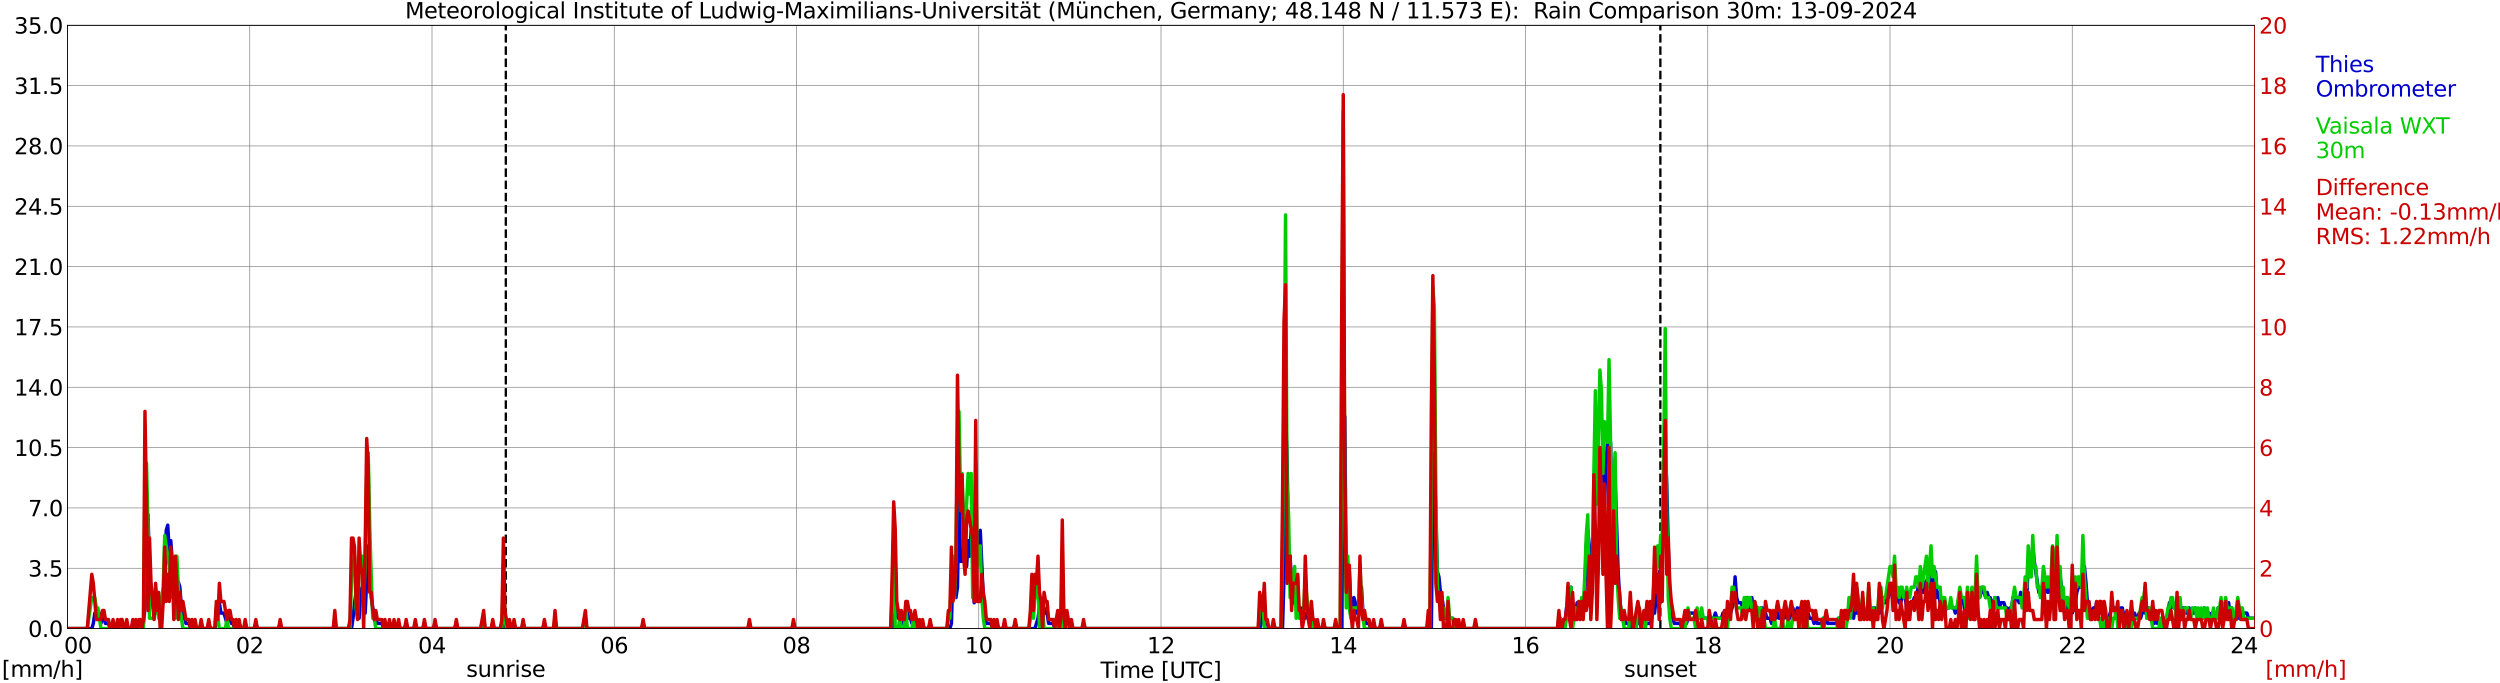 <?xml version="1.0" encoding="utf-8" standalone="no"?>
<!DOCTYPE svg PUBLIC "-//W3C//DTD SVG 1.1//EN"
  "http://www.w3.org/Graphics/SVG/1.1/DTD/svg11.dtd">
<svg xmlns:xlink="http://www.w3.org/1999/xlink" width="1085.4pt" height="296.64pt" viewBox="0 0 1085.4 296.64" xmlns="http://www.w3.org/2000/svg" version="1.1">
 <defs>
  <style type="text/css">*{stroke-linejoin: round; stroke-linecap: butt}</style>
 </defs>
 <g id="figure_1">
  <g id="patch_1">
   <path d="M 0 296.64 
L 1085.4 296.64 
L 1085.4 0 
L 0 0 
z
" style="fill: #ffffff"/>
  </g>
  <g id="axes_1">
   <g id="patch_2">
    <path d="M 29.306 272.909 
L 978.814 272.909 
L 978.814 10.976 
L 29.306 10.976 
z
" style="fill: #ffffff"/>
   </g>
   <g id="patch_3">
    <path d="M 978.814 272.909 
L 978.814 272.909 
L 978.814 10.976 
L 978.814 10.976 
z
" clip-path="url(#p090b37afbd)" style="fill: #d3d3d3; opacity: 0.25; stroke: #d3d3d3; stroke-linejoin: miter"/>
   </g>
   <g id="matplotlib.axis_1">
    <g id="xtick_1">
     <g id="line2d_1">
      <path d="M 29.306 272.909 
L 29.306 10.976 
" clip-path="url(#p090b37afbd)" style="fill: none; stroke: #808080; stroke-width: 0.3; stroke-linecap: square"/>
     </g>
     <g id="line2d_2"/>
     <g id="text_1">
      <!--    00 -->
      <g transform="translate(18.733 283.627) scale(0.095 -0.095)">
       <defs>
        <path id="DejaVuSans-20" transform="scale(0.016)"/>
        <path id="DejaVuSans-30" d="M 2034 4250 
Q 1547 4250 1301 3770 
Q 1056 3291 1056 2328 
Q 1056 1369 1301 889 
Q 1547 409 2034 409 
Q 2525 409 2770 889 
Q 3016 1369 3016 2328 
Q 3016 3291 2770 3770 
Q 2525 4250 2034 4250 
z
M 2034 4750 
Q 2819 4750 3233 4129 
Q 3647 3509 3647 2328 
Q 3647 1150 3233 529 
Q 2819 -91 2034 -91 
Q 1250 -91 836 529 
Q 422 1150 422 2328 
Q 422 3509 836 4129 
Q 1250 4750 2034 4750 
z
" transform="scale(0.016)"/>
       </defs>
       <use xlink:href="#DejaVuSans-20"/>
       <use xlink:href="#DejaVuSans-20" transform="translate(31.787 0)"/>
       <use xlink:href="#DejaVuSans-20" transform="translate(63.574 0)"/>
       <use xlink:href="#DejaVuSans-30" transform="translate(95.361 0)"/>
       <use xlink:href="#DejaVuSans-30" transform="translate(158.984 0)"/>
      </g>
     </g>
    </g>
    <g id="xtick_2">
     <g id="line2d_3">
      <path d="M 108.431 272.909 
L 108.431 10.976 
" clip-path="url(#p090b37afbd)" style="fill: none; stroke: #808080; stroke-width: 0.3; stroke-linecap: square"/>
     </g>
     <g id="line2d_4"/>
     <g id="text_2">
      <!-- 02 -->
      <g transform="translate(102.387 283.627) scale(0.095 -0.095)">
       <defs>
        <path id="DejaVuSans-32" d="M 1228 531 
L 3431 531 
L 3431 0 
L 469 0 
L 469 531 
Q 828 903 1448 1529 
Q 2069 2156 2228 2338 
Q 2531 2678 2651 2914 
Q 2772 3150 2772 3378 
Q 2772 3750 2511 3984 
Q 2250 4219 1831 4219 
Q 1534 4219 1204 4116 
Q 875 4013 500 3803 
L 500 4441 
Q 881 4594 1212 4672 
Q 1544 4750 1819 4750 
Q 2544 4750 2975 4387 
Q 3406 4025 3406 3419 
Q 3406 3131 3298 2873 
Q 3191 2616 2906 2266 
Q 2828 2175 2409 1742 
Q 1991 1309 1228 531 
z
" transform="scale(0.016)"/>
       </defs>
       <use xlink:href="#DejaVuSans-30"/>
       <use xlink:href="#DejaVuSans-32" transform="translate(63.623 0)"/>
      </g>
     </g>
    </g>
    <g id="xtick_3">
     <g id="line2d_5">
      <path d="M 187.557 272.909 
L 187.557 10.976 
" clip-path="url(#p090b37afbd)" style="fill: none; stroke: #808080; stroke-width: 0.3; stroke-linecap: square"/>
     </g>
     <g id="line2d_6"/>
     <g id="text_3">
      <!-- 04 -->
      <g transform="translate(181.513 283.627) scale(0.095 -0.095)">
       <defs>
        <path id="DejaVuSans-34" d="M 2419 4116 
L 825 1625 
L 2419 1625 
L 2419 4116 
z
M 2253 4666 
L 3047 4666 
L 3047 1625 
L 3713 1625 
L 3713 1100 
L 3047 1100 
L 3047 0 
L 2419 0 
L 2419 1100 
L 313 1100 
L 313 1709 
L 2253 4666 
z
" transform="scale(0.016)"/>
       </defs>
       <use xlink:href="#DejaVuSans-30"/>
       <use xlink:href="#DejaVuSans-34" transform="translate(63.623 0)"/>
      </g>
     </g>
    </g>
    <g id="xtick_4">
     <g id="line2d_7">
      <path d="M 266.683 272.909 
L 266.683 10.976 
" clip-path="url(#p090b37afbd)" style="fill: none; stroke: #808080; stroke-width: 0.3; stroke-linecap: square"/>
     </g>
     <g id="line2d_8"/>
     <g id="text_4">
      <!-- 06 -->
      <g transform="translate(260.638 283.627) scale(0.095 -0.095)">
       <defs>
        <path id="DejaVuSans-36" d="M 2113 2584 
Q 1688 2584 1439 2293 
Q 1191 2003 1191 1497 
Q 1191 994 1439 701 
Q 1688 409 2113 409 
Q 2538 409 2786 701 
Q 3034 994 3034 1497 
Q 3034 2003 2786 2293 
Q 2538 2584 2113 2584 
z
M 3366 4563 
L 3366 3988 
Q 3128 4100 2886 4159 
Q 2644 4219 2406 4219 
Q 1781 4219 1451 3797 
Q 1122 3375 1075 2522 
Q 1259 2794 1537 2939 
Q 1816 3084 2150 3084 
Q 2853 3084 3261 2657 
Q 3669 2231 3669 1497 
Q 3669 778 3244 343 
Q 2819 -91 2113 -91 
Q 1303 -91 875 529 
Q 447 1150 447 2328 
Q 447 3434 972 4092 
Q 1497 4750 2381 4750 
Q 2619 4750 2861 4703 
Q 3103 4656 3366 4563 
z
" transform="scale(0.016)"/>
       </defs>
       <use xlink:href="#DejaVuSans-30"/>
       <use xlink:href="#DejaVuSans-36" transform="translate(63.623 0)"/>
      </g>
     </g>
    </g>
    <g id="xtick_5">
     <g id="line2d_9">
      <path d="M 345.808 272.909 
L 345.808 10.976 
" clip-path="url(#p090b37afbd)" style="fill: none; stroke: #808080; stroke-width: 0.3; stroke-linecap: square"/>
     </g>
     <g id="line2d_10"/>
     <g id="text_5">
      <!-- 08 -->
      <g transform="translate(339.764 283.627) scale(0.095 -0.095)">
       <defs>
        <path id="DejaVuSans-38" d="M 2034 2216 
Q 1584 2216 1326 1975 
Q 1069 1734 1069 1313 
Q 1069 891 1326 650 
Q 1584 409 2034 409 
Q 2484 409 2743 651 
Q 3003 894 3003 1313 
Q 3003 1734 2745 1975 
Q 2488 2216 2034 2216 
z
M 1403 2484 
Q 997 2584 770 2862 
Q 544 3141 544 3541 
Q 544 4100 942 4425 
Q 1341 4750 2034 4750 
Q 2731 4750 3128 4425 
Q 3525 4100 3525 3541 
Q 3525 3141 3298 2862 
Q 3072 2584 2669 2484 
Q 3125 2378 3379 2068 
Q 3634 1759 3634 1313 
Q 3634 634 3220 271 
Q 2806 -91 2034 -91 
Q 1263 -91 848 271 
Q 434 634 434 1313 
Q 434 1759 690 2068 
Q 947 2378 1403 2484 
z
M 1172 3481 
Q 1172 3119 1398 2916 
Q 1625 2713 2034 2713 
Q 2441 2713 2670 2916 
Q 2900 3119 2900 3481 
Q 2900 3844 2670 4047 
Q 2441 4250 2034 4250 
Q 1625 4250 1398 4047 
Q 1172 3844 1172 3481 
z
" transform="scale(0.016)"/>
       </defs>
       <use xlink:href="#DejaVuSans-30"/>
       <use xlink:href="#DejaVuSans-38" transform="translate(63.623 0)"/>
      </g>
     </g>
    </g>
    <g id="xtick_6">
     <g id="line2d_11">
      <path d="M 424.934 272.909 
L 424.934 10.976 
" clip-path="url(#p090b37afbd)" style="fill: none; stroke: #808080; stroke-width: 0.3; stroke-linecap: square"/>
     </g>
     <g id="line2d_12"/>
     <g id="text_6">
      <!-- 10 -->
      <g transform="translate(418.89 283.627) scale(0.095 -0.095)">
       <defs>
        <path id="DejaVuSans-31" d="M 794 531 
L 1825 531 
L 1825 4091 
L 703 3866 
L 703 4441 
L 1819 4666 
L 2450 4666 
L 2450 531 
L 3481 531 
L 3481 0 
L 794 0 
L 794 531 
z
" transform="scale(0.016)"/>
       </defs>
       <use xlink:href="#DejaVuSans-31"/>
       <use xlink:href="#DejaVuSans-30" transform="translate(63.623 0)"/>
      </g>
     </g>
    </g>
    <g id="xtick_7">
     <g id="line2d_13">
      <path d="M 504.06 272.909 
L 504.06 10.976 
" clip-path="url(#p090b37afbd)" style="fill: none; stroke: #808080; stroke-width: 0.3; stroke-linecap: square"/>
     </g>
     <g id="line2d_14"/>
     <g id="text_7">
      <!-- 12 -->
      <g transform="translate(498.015 283.627) scale(0.095 -0.095)">
       <use xlink:href="#DejaVuSans-31"/>
       <use xlink:href="#DejaVuSans-32" transform="translate(63.623 0)"/>
      </g>
     </g>
    </g>
    <g id="xtick_8">
     <g id="line2d_15">
      <path d="M 583.185 272.909 
L 583.185 10.976 
" clip-path="url(#p090b37afbd)" style="fill: none; stroke: #808080; stroke-width: 0.3; stroke-linecap: square"/>
     </g>
     <g id="line2d_16"/>
     <g id="text_8">
      <!-- 14 -->
      <g transform="translate(577.141 283.627) scale(0.095 -0.095)">
       <use xlink:href="#DejaVuSans-31"/>
       <use xlink:href="#DejaVuSans-34" transform="translate(63.623 0)"/>
      </g>
     </g>
    </g>
    <g id="xtick_9">
     <g id="line2d_17">
      <path d="M 662.311 272.909 
L 662.311 10.976 
" clip-path="url(#p090b37afbd)" style="fill: none; stroke: #808080; stroke-width: 0.3; stroke-linecap: square"/>
     </g>
     <g id="line2d_18"/>
     <g id="text_9">
      <!-- 16 -->
      <g transform="translate(656.267 283.627) scale(0.095 -0.095)">
       <use xlink:href="#DejaVuSans-31"/>
       <use xlink:href="#DejaVuSans-36" transform="translate(63.623 0)"/>
      </g>
     </g>
    </g>
    <g id="xtick_10">
     <g id="line2d_19">
      <path d="M 741.437 272.909 
L 741.437 10.976 
" clip-path="url(#p090b37afbd)" style="fill: none; stroke: #808080; stroke-width: 0.3; stroke-linecap: square"/>
     </g>
     <g id="line2d_20"/>
     <g id="text_10">
      <!-- 18 -->
      <g transform="translate(735.392 283.627) scale(0.095 -0.095)">
       <use xlink:href="#DejaVuSans-31"/>
       <use xlink:href="#DejaVuSans-38" transform="translate(63.623 0)"/>
      </g>
     </g>
    </g>
    <g id="xtick_11">
     <g id="line2d_21">
      <path d="M 820.562 272.909 
L 820.562 10.976 
" clip-path="url(#p090b37afbd)" style="fill: none; stroke: #808080; stroke-width: 0.3; stroke-linecap: square"/>
     </g>
     <g id="line2d_22"/>
     <g id="text_11">
      <!-- 20 -->
      <g transform="translate(814.518 283.627) scale(0.095 -0.095)">
       <use xlink:href="#DejaVuSans-32"/>
       <use xlink:href="#DejaVuSans-30" transform="translate(63.623 0)"/>
      </g>
     </g>
    </g>
    <g id="xtick_12">
     <g id="line2d_23">
      <path d="M 899.688 272.909 
L 899.688 10.976 
" clip-path="url(#p090b37afbd)" style="fill: none; stroke: #808080; stroke-width: 0.3; stroke-linecap: square"/>
     </g>
     <g id="line2d_24"/>
     <g id="text_12">
      <!-- 22 -->
      <g transform="translate(893.644 283.627) scale(0.095 -0.095)">
       <use xlink:href="#DejaVuSans-32"/>
       <use xlink:href="#DejaVuSans-32" transform="translate(63.623 0)"/>
      </g>
     </g>
    </g>
    <g id="xtick_13">
     <g id="line2d_25">
      <path d="M 978.814 272.909 
L 978.814 10.976 
" clip-path="url(#p090b37afbd)" style="fill: none; stroke: #808080; stroke-width: 0.3; stroke-linecap: square"/>
     </g>
     <g id="line2d_26"/>
     <g id="text_13">
      <!-- 24    -->
      <g transform="translate(968.241 283.627) scale(0.095 -0.095)">
       <use xlink:href="#DejaVuSans-32"/>
       <use xlink:href="#DejaVuSans-34" transform="translate(63.623 0)"/>
       <use xlink:href="#DejaVuSans-20" transform="translate(127.246 0)"/>
       <use xlink:href="#DejaVuSans-20" transform="translate(159.033 0)"/>
       <use xlink:href="#DejaVuSans-20" transform="translate(190.82 0)"/>
      </g>
     </g>
    </g>
    <g id="text_14">
     <!-- Time [UTC] -->
     <g transform="translate(477.806 294.322) scale(0.095 -0.095)">
      <defs>
       <path id="DejaVuSans-54" d="M -19 4666 
L 3928 4666 
L 3928 4134 
L 2272 4134 
L 2272 0 
L 1638 0 
L 1638 4134 
L -19 4134 
L -19 4666 
z
" transform="scale(0.016)"/>
       <path id="DejaVuSans-69" d="M 603 3500 
L 1178 3500 
L 1178 0 
L 603 0 
L 603 3500 
z
M 603 4863 
L 1178 4863 
L 1178 4134 
L 603 4134 
L 603 4863 
z
" transform="scale(0.016)"/>
       <path id="DejaVuSans-6d" d="M 3328 2828 
Q 3544 3216 3844 3400 
Q 4144 3584 4550 3584 
Q 5097 3584 5394 3201 
Q 5691 2819 5691 2113 
L 5691 0 
L 5113 0 
L 5113 2094 
Q 5113 2597 4934 2840 
Q 4756 3084 4391 3084 
Q 3944 3084 3684 2787 
Q 3425 2491 3425 1978 
L 3425 0 
L 2847 0 
L 2847 2094 
Q 2847 2600 2669 2842 
Q 2491 3084 2119 3084 
Q 1678 3084 1418 2786 
Q 1159 2488 1159 1978 
L 1159 0 
L 581 0 
L 581 3500 
L 1159 3500 
L 1159 2956 
Q 1356 3278 1631 3431 
Q 1906 3584 2284 3584 
Q 2666 3584 2933 3390 
Q 3200 3197 3328 2828 
z
" transform="scale(0.016)"/>
       <path id="DejaVuSans-65" d="M 3597 1894 
L 3597 1613 
L 953 1613 
Q 991 1019 1311 708 
Q 1631 397 2203 397 
Q 2534 397 2845 478 
Q 3156 559 3463 722 
L 3463 178 
Q 3153 47 2828 -22 
Q 2503 -91 2169 -91 
Q 1331 -91 842 396 
Q 353 884 353 1716 
Q 353 2575 817 3079 
Q 1281 3584 2069 3584 
Q 2775 3584 3186 3129 
Q 3597 2675 3597 1894 
z
M 3022 2063 
Q 3016 2534 2758 2815 
Q 2500 3097 2075 3097 
Q 1594 3097 1305 2825 
Q 1016 2553 972 2059 
L 3022 2063 
z
" transform="scale(0.016)"/>
       <path id="DejaVuSans-5b" d="M 550 4863 
L 1875 4863 
L 1875 4416 
L 1125 4416 
L 1125 -397 
L 1875 -397 
L 1875 -844 
L 550 -844 
L 550 4863 
z
" transform="scale(0.016)"/>
       <path id="DejaVuSans-55" d="M 556 4666 
L 1191 4666 
L 1191 1831 
Q 1191 1081 1462 751 
Q 1734 422 2344 422 
Q 2950 422 3222 751 
Q 3494 1081 3494 1831 
L 3494 4666 
L 4128 4666 
L 4128 1753 
Q 4128 841 3676 375 
Q 3225 -91 2344 -91 
Q 1459 -91 1007 375 
Q 556 841 556 1753 
L 556 4666 
z
" transform="scale(0.016)"/>
       <path id="DejaVuSans-43" d="M 4122 4306 
L 4122 3641 
Q 3803 3938 3442 4084 
Q 3081 4231 2675 4231 
Q 1875 4231 1450 3742 
Q 1025 3253 1025 2328 
Q 1025 1406 1450 917 
Q 1875 428 2675 428 
Q 3081 428 3442 575 
Q 3803 722 4122 1019 
L 4122 359 
Q 3791 134 3420 21 
Q 3050 -91 2638 -91 
Q 1578 -91 968 557 
Q 359 1206 359 2328 
Q 359 3453 968 4101 
Q 1578 4750 2638 4750 
Q 3056 4750 3426 4639 
Q 3797 4528 4122 4306 
z
" transform="scale(0.016)"/>
       <path id="DejaVuSans-5d" d="M 1947 4863 
L 1947 -844 
L 622 -844 
L 622 -397 
L 1369 -397 
L 1369 4416 
L 622 4416 
L 622 4863 
L 1947 4863 
z
" transform="scale(0.016)"/>
      </defs>
      <use xlink:href="#DejaVuSans-54"/>
      <use xlink:href="#DejaVuSans-69" transform="translate(57.959 0)"/>
      <use xlink:href="#DejaVuSans-6d" transform="translate(85.742 0)"/>
      <use xlink:href="#DejaVuSans-65" transform="translate(183.154 0)"/>
      <use xlink:href="#DejaVuSans-20" transform="translate(244.678 0)"/>
      <use xlink:href="#DejaVuSans-5b" transform="translate(276.465 0)"/>
      <use xlink:href="#DejaVuSans-55" transform="translate(315.479 0)"/>
      <use xlink:href="#DejaVuSans-54" transform="translate(388.672 0)"/>
      <use xlink:href="#DejaVuSans-43" transform="translate(443.881 0)"/>
      <use xlink:href="#DejaVuSans-5d" transform="translate(513.705 0)"/>
     </g>
    </g>
   </g>
   <g id="matplotlib.axis_2">
    <g id="ytick_1">
     <g id="line2d_27">
      <path d="M 29.306 272.909 
L 978.814 272.909 
" clip-path="url(#p090b37afbd)" style="fill: none; stroke: #808080; stroke-width: 0.3; stroke-linecap: square"/>
     </g>
     <g id="line2d_28"/>
     <g id="text_15">
      <!-- 0.0 -->
      <g transform="translate(12.198 276.518) scale(0.095 -0.095)">
       <defs>
        <path id="DejaVuSans-2e" d="M 684 794 
L 1344 794 
L 1344 0 
L 684 0 
L 684 794 
z
" transform="scale(0.016)"/>
       </defs>
       <use xlink:href="#DejaVuSans-30"/>
       <use xlink:href="#DejaVuSans-2e" transform="translate(63.623 0)"/>
       <use xlink:href="#DejaVuSans-30" transform="translate(95.41 0)"/>
      </g>
     </g>
    </g>
    <g id="ytick_2">
     <g id="line2d_29">
      <path d="M 29.306 246.715 
L 978.814 246.715 
" clip-path="url(#p090b37afbd)" style="fill: none; stroke: #808080; stroke-width: 0.3; stroke-linecap: square"/>
     </g>
     <g id="line2d_30"/>
     <g id="text_16">
      <!-- 3.5 -->
      <g transform="translate(12.198 250.325) scale(0.095 -0.095)">
       <defs>
        <path id="DejaVuSans-33" d="M 2597 2516 
Q 3050 2419 3304 2112 
Q 3559 1806 3559 1356 
Q 3559 666 3084 287 
Q 2609 -91 1734 -91 
Q 1441 -91 1130 -33 
Q 819 25 488 141 
L 488 750 
Q 750 597 1062 519 
Q 1375 441 1716 441 
Q 2309 441 2620 675 
Q 2931 909 2931 1356 
Q 2931 1769 2642 2001 
Q 2353 2234 1838 2234 
L 1294 2234 
L 1294 2753 
L 1863 2753 
Q 2328 2753 2575 2939 
Q 2822 3125 2822 3475 
Q 2822 3834 2567 4026 
Q 2313 4219 1838 4219 
Q 1578 4219 1281 4162 
Q 984 4106 628 3988 
L 628 4550 
Q 988 4650 1302 4700 
Q 1616 4750 1894 4750 
Q 2613 4750 3031 4423 
Q 3450 4097 3450 3541 
Q 3450 3153 3228 2886 
Q 3006 2619 2597 2516 
z
" transform="scale(0.016)"/>
        <path id="DejaVuSans-35" d="M 691 4666 
L 3169 4666 
L 3169 4134 
L 1269 4134 
L 1269 2991 
Q 1406 3038 1543 3061 
Q 1681 3084 1819 3084 
Q 2600 3084 3056 2656 
Q 3513 2228 3513 1497 
Q 3513 744 3044 326 
Q 2575 -91 1722 -91 
Q 1428 -91 1123 -41 
Q 819 9 494 109 
L 494 744 
Q 775 591 1075 516 
Q 1375 441 1709 441 
Q 2250 441 2565 725 
Q 2881 1009 2881 1497 
Q 2881 1984 2565 2268 
Q 2250 2553 1709 2553 
Q 1456 2553 1204 2497 
Q 953 2441 691 2322 
L 691 4666 
z
" transform="scale(0.016)"/>
       </defs>
       <use xlink:href="#DejaVuSans-33"/>
       <use xlink:href="#DejaVuSans-2e" transform="translate(63.623 0)"/>
       <use xlink:href="#DejaVuSans-35" transform="translate(95.41 0)"/>
      </g>
     </g>
    </g>
    <g id="ytick_3">
     <g id="line2d_31">
      <path d="M 29.306 220.522 
L 978.814 220.522 
" clip-path="url(#p090b37afbd)" style="fill: none; stroke: #808080; stroke-width: 0.3; stroke-linecap: square"/>
     </g>
     <g id="line2d_32"/>
     <g id="text_17">
      <!-- 7.0 -->
      <g transform="translate(12.198 224.131) scale(0.095 -0.095)">
       <defs>
        <path id="DejaVuSans-37" d="M 525 4666 
L 3525 4666 
L 3525 4397 
L 1831 0 
L 1172 0 
L 2766 4134 
L 525 4134 
L 525 4666 
z
" transform="scale(0.016)"/>
       </defs>
       <use xlink:href="#DejaVuSans-37"/>
       <use xlink:href="#DejaVuSans-2e" transform="translate(63.623 0)"/>
       <use xlink:href="#DejaVuSans-30" transform="translate(95.41 0)"/>
      </g>
     </g>
    </g>
    <g id="ytick_4">
     <g id="line2d_33">
      <path d="M 29.306 194.329 
L 978.814 194.329 
" clip-path="url(#p090b37afbd)" style="fill: none; stroke: #808080; stroke-width: 0.3; stroke-linecap: square"/>
     </g>
     <g id="line2d_34"/>
     <g id="text_18">
      <!-- 10.5 -->
      <g transform="translate(6.153 197.938) scale(0.095 -0.095)">
       <use xlink:href="#DejaVuSans-31"/>
       <use xlink:href="#DejaVuSans-30" transform="translate(63.623 0)"/>
       <use xlink:href="#DejaVuSans-2e" transform="translate(127.246 0)"/>
       <use xlink:href="#DejaVuSans-35" transform="translate(159.033 0)"/>
      </g>
     </g>
    </g>
    <g id="ytick_5">
     <g id="line2d_35">
      <path d="M 29.306 168.136 
L 978.814 168.136 
" clip-path="url(#p090b37afbd)" style="fill: none; stroke: #808080; stroke-width: 0.3; stroke-linecap: square"/>
     </g>
     <g id="line2d_36"/>
     <g id="text_19">
      <!-- 14.0 -->
      <g transform="translate(6.153 171.745) scale(0.095 -0.095)">
       <use xlink:href="#DejaVuSans-31"/>
       <use xlink:href="#DejaVuSans-34" transform="translate(63.623 0)"/>
       <use xlink:href="#DejaVuSans-2e" transform="translate(127.246 0)"/>
       <use xlink:href="#DejaVuSans-30" transform="translate(159.033 0)"/>
      </g>
     </g>
    </g>
    <g id="ytick_6">
     <g id="line2d_37">
      <path d="M 29.306 141.942 
L 978.814 141.942 
" clip-path="url(#p090b37afbd)" style="fill: none; stroke: #808080; stroke-width: 0.3; stroke-linecap: square"/>
     </g>
     <g id="line2d_38"/>
     <g id="text_20">
      <!-- 17.5 -->
      <g transform="translate(6.153 145.551) scale(0.095 -0.095)">
       <use xlink:href="#DejaVuSans-31"/>
       <use xlink:href="#DejaVuSans-37" transform="translate(63.623 0)"/>
       <use xlink:href="#DejaVuSans-2e" transform="translate(127.246 0)"/>
       <use xlink:href="#DejaVuSans-35" transform="translate(159.033 0)"/>
      </g>
     </g>
    </g>
    <g id="ytick_7">
     <g id="line2d_39">
      <path d="M 29.306 115.749 
L 978.814 115.749 
" clip-path="url(#p090b37afbd)" style="fill: none; stroke: #808080; stroke-width: 0.3; stroke-linecap: square"/>
     </g>
     <g id="line2d_40"/>
     <g id="text_21">
      <!-- 21.0 -->
      <g transform="translate(6.153 119.358) scale(0.095 -0.095)">
       <use xlink:href="#DejaVuSans-32"/>
       <use xlink:href="#DejaVuSans-31" transform="translate(63.623 0)"/>
       <use xlink:href="#DejaVuSans-2e" transform="translate(127.246 0)"/>
       <use xlink:href="#DejaVuSans-30" transform="translate(159.033 0)"/>
      </g>
     </g>
    </g>
    <g id="ytick_8">
     <g id="line2d_41">
      <path d="M 29.306 89.556 
L 978.814 89.556 
" clip-path="url(#p090b37afbd)" style="fill: none; stroke: #808080; stroke-width: 0.3; stroke-linecap: square"/>
     </g>
     <g id="line2d_42"/>
     <g id="text_22">
      <!-- 24.5 -->
      <g transform="translate(6.153 93.165) scale(0.095 -0.095)">
       <use xlink:href="#DejaVuSans-32"/>
       <use xlink:href="#DejaVuSans-34" transform="translate(63.623 0)"/>
       <use xlink:href="#DejaVuSans-2e" transform="translate(127.246 0)"/>
       <use xlink:href="#DejaVuSans-35" transform="translate(159.033 0)"/>
      </g>
     </g>
    </g>
    <g id="ytick_9">
     <g id="line2d_43">
      <path d="M 29.306 63.362 
L 978.814 63.362 
" clip-path="url(#p090b37afbd)" style="fill: none; stroke: #808080; stroke-width: 0.3; stroke-linecap: square"/>
     </g>
     <g id="line2d_44"/>
     <g id="text_23">
      <!-- 28.0 -->
      <g transform="translate(6.153 66.972) scale(0.095 -0.095)">
       <use xlink:href="#DejaVuSans-32"/>
       <use xlink:href="#DejaVuSans-38" transform="translate(63.623 0)"/>
       <use xlink:href="#DejaVuSans-2e" transform="translate(127.246 0)"/>
       <use xlink:href="#DejaVuSans-30" transform="translate(159.033 0)"/>
      </g>
     </g>
    </g>
    <g id="ytick_10">
     <g id="line2d_45">
      <path d="M 29.306 37.169 
L 978.814 37.169 
" clip-path="url(#p090b37afbd)" style="fill: none; stroke: #808080; stroke-width: 0.3; stroke-linecap: square"/>
     </g>
     <g id="line2d_46"/>
     <g id="text_24">
      <!-- 31.5 -->
      <g transform="translate(6.153 40.778) scale(0.095 -0.095)">
       <use xlink:href="#DejaVuSans-33"/>
       <use xlink:href="#DejaVuSans-31" transform="translate(63.623 0)"/>
       <use xlink:href="#DejaVuSans-2e" transform="translate(127.246 0)"/>
       <use xlink:href="#DejaVuSans-35" transform="translate(159.033 0)"/>
      </g>
     </g>
    </g>
    <g id="ytick_11">
     <g id="line2d_47">
      <path d="M 29.306 10.976 
L 978.814 10.976 
" clip-path="url(#p090b37afbd)" style="fill: none; stroke: #808080; stroke-width: 0.3; stroke-linecap: square"/>
     </g>
     <g id="line2d_48"/>
     <g id="text_25">
      <!-- 35.0 -->
      <g transform="translate(6.153 14.585) scale(0.095 -0.095)">
       <use xlink:href="#DejaVuSans-33"/>
       <use xlink:href="#DejaVuSans-35" transform="translate(63.623 0)"/>
       <use xlink:href="#DejaVuSans-2e" transform="translate(127.246 0)"/>
       <use xlink:href="#DejaVuSans-30" transform="translate(159.033 0)"/>
      </g>
     </g>
    </g>
   </g>
   <g id="line2d_49">
    <path d="M 219.603 272.909 
L 219.603 10.976 
" clip-path="url(#p090b37afbd)" style="fill: none; stroke-dasharray: 3.7,1.6; stroke-dashoffset: 0; stroke: #000000"/>
   </g>
   <g id="line2d_50">
    <path d="M 720.864 272.909 
L 720.864 10.976 
" clip-path="url(#p090b37afbd)" style="fill: none; stroke-dasharray: 3.7,1.6; stroke-dashoffset: 0; stroke: #000000"/>
   </g>
   <g id="line2d_51">
    <path d="M 29.306 272.909 
L 39.856 272.909 
L 40.515 270.664 
L 41.175 266.173 
L 43.153 266.173 
L 43.812 270.664 
L 44.472 268.419 
L 45.131 268.419 
L 45.79 270.664 
L 47.109 270.664 
L 47.768 272.909 
L 48.428 272.909 
L 49.087 270.664 
L 49.747 272.909 
L 50.406 272.909 
L 51.065 270.664 
L 51.725 272.909 
L 52.384 270.664 
L 53.043 270.664 
L 53.703 272.909 
L 54.362 272.909 
L 55.022 270.664 
L 55.681 272.909 
L 57 272.909 
L 57.659 270.664 
L 58.319 272.909 
L 58.978 270.664 
L 59.637 272.909 
L 60.297 270.664 
L 60.956 270.664 
L 61.615 272.909 
L 62.275 270.664 
L 62.934 263.928 
L 63.594 232.496 
L 64.253 223.516 
L 64.912 245.967 
L 65.572 257.193 
L 66.89 266.173 
L 67.55 266.173 
L 68.209 259.438 
L 68.869 259.438 
L 69.528 263.928 
L 70.187 259.438 
L 70.847 261.683 
L 71.506 252.703 
L 72.166 230.251 
L 72.825 228.006 
L 73.484 239.232 
L 74.144 234.741 
L 74.803 243.722 
L 75.462 248.212 
L 76.781 252.703 
L 77.441 252.703 
L 78.1 254.948 
L 78.759 263.928 
L 80.737 270.664 
L 82.056 270.664 
L 82.716 272.909 
L 83.375 270.664 
L 84.034 272.909 
L 84.694 270.664 
L 85.353 272.909 
L 86.672 272.909 
L 87.331 270.664 
L 87.991 272.909 
L 89.969 272.909 
L 90.628 270.664 
L 91.288 272.909 
L 93.266 272.909 
L 93.925 270.664 
L 95.244 261.683 
L 95.903 266.173 
L 97.222 266.173 
L 98.541 270.664 
L 99.2 268.419 
L 99.86 268.419 
L 100.519 270.664 
L 101.178 270.664 
L 101.838 272.909 
L 102.497 270.664 
L 103.156 272.909 
L 103.816 270.664 
L 104.475 272.909 
L 105.794 272.909 
L 106.453 270.664 
L 107.113 272.909 
L 110.41 272.909 
L 111.069 270.664 
L 111.728 272.909 
L 120.96 272.909 
L 121.619 270.664 
L 122.278 272.909 
L 151.291 272.909 
L 151.951 270.664 
L 152.61 272.909 
L 153.269 268.419 
L 153.929 261.683 
L 154.588 257.193 
L 155.247 266.173 
L 155.907 268.419 
L 156.566 257.193 
L 157.226 254.948 
L 157.885 259.438 
L 158.544 266.173 
L 159.863 236.987 
L 160.523 236.987 
L 161.182 259.438 
L 161.841 263.928 
L 163.819 270.664 
L 165.798 270.664 
L 166.457 272.909 
L 167.116 270.664 
L 167.776 272.909 
L 168.435 272.909 
L 169.094 270.664 
L 169.754 272.909 
L 170.413 272.909 
L 171.073 270.664 
L 171.732 272.909 
L 172.391 272.909 
L 173.051 270.664 
L 173.71 272.909 
L 175.688 272.909 
L 176.348 270.664 
L 177.007 272.909 
L 179.645 272.909 
L 180.304 270.664 
L 180.963 272.909 
L 183.601 272.909 
L 184.26 270.664 
L 184.92 272.909 
L 188.216 272.909 
L 188.876 270.664 
L 189.535 272.909 
L 197.448 272.909 
L 198.107 270.664 
L 198.767 272.909 
L 208.657 272.909 
L 209.317 270.664 
L 209.976 272.909 
L 213.273 272.909 
L 213.932 270.664 
L 214.592 272.909 
L 217.229 272.909 
L 217.889 270.664 
L 218.548 272.909 
L 219.207 272.909 
L 219.867 270.664 
L 220.526 272.909 
L 221.186 270.664 
L 221.845 272.909 
L 222.504 272.909 
L 223.164 270.664 
L 223.823 272.909 
L 226.461 272.909 
L 227.12 270.664 
L 227.779 272.909 
L 235.692 272.909 
L 236.351 270.664 
L 237.011 272.909 
L 252.836 272.909 
L 253.495 270.664 
L 254.155 272.909 
L 278.552 272.909 
L 279.211 270.664 
L 279.87 272.909 
L 324.708 272.909 
L 325.368 270.664 
L 326.027 272.909 
L 343.83 272.909 
L 344.49 270.664 
L 345.149 272.909 
L 387.349 272.909 
L 388.009 263.928 
L 388.668 248.212 
L 389.328 266.173 
L 389.987 268.419 
L 390.646 266.173 
L 391.965 270.664 
L 393.284 270.664 
L 393.943 266.173 
L 394.603 268.419 
L 395.262 268.419 
L 395.921 270.664 
L 396.581 270.664 
L 397.24 268.419 
L 398.559 272.909 
L 399.218 270.664 
L 399.878 272.909 
L 400.537 270.664 
L 401.196 272.909 
L 403.175 272.909 
L 403.834 270.664 
L 404.493 272.909 
L 412.406 272.909 
L 413.065 270.664 
L 413.725 248.212 
L 414.384 250.457 
L 415.043 259.438 
L 415.703 254.948 
L 416.362 216.78 
L 417.022 243.722 
L 417.681 243.722 
L 418.34 241.477 
L 419 241.477 
L 419.659 245.967 
L 420.318 234.741 
L 420.978 241.477 
L 421.637 230.251 
L 422.297 236.987 
L 422.956 261.683 
L 423.615 252.703 
L 424.275 239.232 
L 425.593 230.251 
L 426.912 259.438 
L 427.572 266.173 
L 428.231 270.664 
L 430.209 270.664 
L 430.869 272.909 
L 431.528 270.664 
L 432.187 272.909 
L 432.847 270.664 
L 433.506 272.909 
L 435.484 272.909 
L 436.144 270.664 
L 436.803 272.909 
L 440.1 272.909 
L 440.759 270.664 
L 441.419 272.909 
L 449.331 272.909 
L 450.65 268.419 
L 451.309 263.928 
L 451.969 266.173 
L 452.628 263.928 
L 453.287 263.928 
L 453.947 266.173 
L 454.606 266.173 
L 455.266 270.664 
L 457.244 270.664 
L 457.903 272.909 
L 458.563 270.664 
L 459.222 272.909 
L 459.881 272.909 
L 460.541 270.664 
L 461.2 272.909 
L 461.859 268.419 
L 462.519 268.419 
L 463.178 272.909 
L 463.838 270.664 
L 464.497 272.909 
L 465.156 270.664 
L 465.816 272.909 
L 469.772 272.909 
L 470.431 270.664 
L 471.091 272.909 
L 546.919 272.909 
L 547.579 270.664 
L 548.238 263.928 
L 548.898 261.683 
L 549.557 270.664 
L 550.216 270.664 
L 550.876 272.909 
L 552.195 272.909 
L 552.854 270.664 
L 553.513 272.909 
L 556.81 272.909 
L 557.47 250.457 
L 558.129 178.613 
L 558.788 198.819 
L 559.448 239.232 
L 560.107 241.477 
L 560.766 254.948 
L 561.426 261.683 
L 562.085 257.193 
L 562.745 257.193 
L 563.404 263.928 
L 564.723 263.928 
L 565.382 268.419 
L 566.042 266.173 
L 566.701 268.419 
L 567.36 266.173 
L 568.02 266.173 
L 569.338 270.664 
L 570.657 270.664 
L 571.317 272.909 
L 571.976 270.664 
L 572.635 272.909 
L 573.954 272.909 
L 574.613 270.664 
L 575.273 272.909 
L 579.229 272.909 
L 579.889 270.664 
L 580.548 272.909 
L 582.526 272.909 
L 583.185 180.858 
L 583.845 180.858 
L 584.504 254.948 
L 585.164 257.193 
L 585.823 248.212 
L 586.482 263.928 
L 587.142 263.928 
L 587.801 259.438 
L 588.46 261.683 
L 589.12 266.173 
L 589.779 263.928 
L 590.439 263.928 
L 591.098 254.948 
L 591.757 266.173 
L 593.076 270.664 
L 594.395 270.664 
L 595.054 272.909 
L 595.714 272.909 
L 596.373 270.664 
L 597.032 272.909 
L 599.011 272.909 
L 599.67 270.664 
L 600.329 272.909 
L 608.901 272.909 
L 609.561 270.664 
L 610.22 272.909 
L 621.429 272.909 
L 622.089 212.29 
L 622.748 196.574 
L 623.408 225.761 
L 624.067 248.212 
L 624.726 250.457 
L 625.386 257.193 
L 626.045 259.438 
L 627.364 268.419 
L 628.023 268.419 
L 628.683 266.173 
L 629.342 268.419 
L 630.661 268.419 
L 631.32 270.664 
L 631.98 270.664 
L 632.639 272.909 
L 633.298 270.664 
L 633.958 272.909 
L 634.617 272.909 
L 635.276 270.664 
L 635.936 272.909 
L 639.892 272.909 
L 640.552 270.664 
L 641.211 272.909 
L 676.817 272.909 
L 677.477 268.419 
L 678.136 272.909 
L 678.796 270.664 
L 679.455 270.664 
L 680.114 263.928 
L 680.774 266.173 
L 681.433 257.193 
L 682.092 254.948 
L 682.752 263.928 
L 683.411 266.173 
L 684.071 266.173 
L 684.73 261.683 
L 685.389 261.683 
L 686.049 266.173 
L 686.708 266.173 
L 687.368 261.683 
L 688.027 259.438 
L 688.686 236.987 
L 689.346 230.251 
L 690.005 236.987 
L 690.664 248.212 
L 691.324 241.477 
L 691.983 243.722 
L 692.643 194.329 
L 693.302 216.78 
L 693.961 207.8 
L 694.621 205.555 
L 695.939 192.084 
L 696.599 219.025 
L 697.258 201.064 
L 697.918 192.084 
L 698.577 201.064 
L 699.236 192.084 
L 699.896 232.496 
L 700.555 239.232 
L 701.215 207.8 
L 702.533 248.212 
L 703.193 259.438 
L 703.852 266.173 
L 704.511 266.173 
L 705.83 270.664 
L 707.149 270.664 
L 707.808 272.909 
L 709.127 268.419 
L 709.786 270.664 
L 710.446 268.419 
L 711.105 270.664 
L 711.765 268.419 
L 712.424 268.419 
L 713.083 270.664 
L 713.743 268.419 
L 714.402 270.664 
L 716.38 270.664 
L 717.699 266.173 
L 718.358 266.173 
L 719.018 259.438 
L 719.677 250.457 
L 720.337 248.212 
L 720.996 250.457 
L 721.655 239.232 
L 722.315 230.251 
L 722.974 194.329 
L 723.633 210.045 
L 724.293 236.987 
L 724.952 257.193 
L 725.612 266.173 
L 726.93 270.664 
L 729.568 270.664 
L 730.227 272.909 
L 731.546 268.419 
L 732.205 270.664 
L 733.524 266.173 
L 735.502 266.173 
L 736.162 268.419 
L 736.821 266.173 
L 737.48 268.419 
L 738.14 268.419 
L 738.799 266.173 
L 739.459 268.419 
L 742.096 268.419 
L 742.756 270.664 
L 743.415 268.419 
L 744.074 268.419 
L 744.734 266.173 
L 745.393 268.419 
L 747.371 268.419 
L 748.031 266.173 
L 748.69 268.419 
L 749.349 268.419 
L 750.009 266.173 
L 750.668 268.419 
L 752.646 261.683 
L 753.306 250.457 
L 753.965 259.438 
L 754.624 261.683 
L 755.943 261.683 
L 756.602 263.928 
L 757.262 263.928 
L 758.581 259.438 
L 759.24 263.928 
L 759.899 263.928 
L 760.559 259.438 
L 761.218 263.928 
L 761.878 261.683 
L 762.537 263.928 
L 763.196 263.928 
L 763.856 266.173 
L 764.515 263.928 
L 765.174 263.928 
L 765.834 268.419 
L 766.493 266.173 
L 767.153 268.419 
L 768.471 268.419 
L 769.131 270.664 
L 770.449 266.173 
L 771.109 268.419 
L 771.768 266.173 
L 772.428 268.419 
L 774.406 268.419 
L 775.065 266.173 
L 775.725 268.419 
L 776.384 266.173 
L 777.043 268.419 
L 778.362 263.928 
L 779.021 266.173 
L 779.681 266.173 
L 780.34 263.928 
L 781 268.419 
L 781.659 263.928 
L 782.318 266.173 
L 782.978 263.928 
L 784.296 268.419 
L 784.956 266.173 
L 785.615 268.419 
L 786.934 268.419 
L 787.593 270.664 
L 788.253 268.419 
L 788.912 270.664 
L 790.89 270.664 
L 791.55 268.419 
L 792.209 270.664 
L 792.868 268.419 
L 793.528 270.664 
L 797.484 270.664 
L 798.143 268.419 
L 801.44 268.419 
L 802.759 263.928 
L 803.419 263.928 
L 804.737 268.419 
L 805.397 263.928 
L 806.056 266.173 
L 808.034 266.173 
L 808.694 268.419 
L 809.353 266.173 
L 810.012 268.419 
L 810.672 266.173 
L 811.99 266.173 
L 812.65 263.928 
L 813.969 263.928 
L 814.628 266.173 
L 815.947 266.173 
L 817.925 259.438 
L 818.584 261.683 
L 819.244 259.438 
L 819.903 259.438 
L 820.562 257.193 
L 821.222 257.193 
L 821.881 254.948 
L 822.541 257.193 
L 823.2 257.193 
L 824.519 261.683 
L 825.178 261.683 
L 826.497 257.193 
L 827.156 259.438 
L 827.816 263.928 
L 828.475 261.683 
L 830.453 261.683 
L 831.112 259.438 
L 831.772 259.438 
L 832.431 257.193 
L 833.091 252.703 
L 833.75 257.193 
L 834.409 252.703 
L 835.069 257.193 
L 835.728 252.703 
L 836.388 252.703 
L 837.047 250.457 
L 837.706 252.703 
L 838.366 248.212 
L 839.025 250.457 
L 839.684 257.193 
L 840.344 248.212 
L 841.003 259.438 
L 841.663 257.193 
L 842.322 261.683 
L 842.981 261.683 
L 844.3 266.173 
L 844.959 263.928 
L 846.278 263.928 
L 846.938 261.683 
L 847.597 263.928 
L 848.256 263.928 
L 848.916 266.173 
L 850.235 261.683 
L 850.894 263.928 
L 851.553 259.438 
L 852.213 259.438 
L 852.872 263.928 
L 854.85 263.928 
L 855.51 261.683 
L 856.169 263.928 
L 856.828 261.683 
L 857.488 257.193 
L 858.147 254.948 
L 858.806 254.948 
L 859.466 259.438 
L 860.785 254.948 
L 862.103 259.438 
L 862.763 257.193 
L 863.422 259.438 
L 864.082 259.438 
L 864.741 263.928 
L 866.06 259.438 
L 866.719 261.683 
L 867.378 259.438 
L 868.038 263.928 
L 868.697 261.683 
L 870.016 261.683 
L 870.675 263.928 
L 871.335 263.928 
L 871.994 266.173 
L 872.653 263.928 
L 873.313 263.928 
L 873.972 259.438 
L 874.632 261.683 
L 875.291 259.438 
L 875.95 259.438 
L 876.61 261.683 
L 877.269 257.193 
L 877.929 261.683 
L 878.588 259.438 
L 879.247 261.683 
L 879.907 259.438 
L 880.566 245.967 
L 881.885 245.967 
L 882.544 236.987 
L 883.204 243.722 
L 885.182 257.193 
L 887.819 257.193 
L 888.479 254.948 
L 889.138 257.193 
L 889.797 252.703 
L 890.457 257.193 
L 891.116 257.193 
L 891.775 243.722 
L 892.435 252.703 
L 893.094 252.703 
L 893.754 245.967 
L 895.072 254.948 
L 895.732 261.683 
L 896.391 261.683 
L 897.051 263.928 
L 899.029 263.928 
L 899.688 266.173 
L 901.007 261.683 
L 901.666 257.193 
L 902.326 254.948 
L 903.644 254.948 
L 904.304 245.967 
L 904.963 245.967 
L 905.622 252.703 
L 906.282 261.683 
L 906.941 261.683 
L 907.601 266.173 
L 908.26 266.173 
L 908.919 263.928 
L 909.579 266.173 
L 910.238 261.683 
L 910.898 266.173 
L 911.557 261.683 
L 912.216 266.173 
L 913.535 266.173 
L 914.194 268.419 
L 915.513 268.419 
L 916.832 263.928 
L 918.151 263.928 
L 918.81 268.419 
L 919.469 266.173 
L 920.129 268.419 
L 920.788 263.928 
L 921.448 263.928 
L 922.107 268.419 
L 922.766 266.173 
L 923.426 268.419 
L 924.085 268.419 
L 924.745 266.173 
L 925.404 266.173 
L 926.063 270.664 
L 926.723 266.173 
L 927.382 268.419 
L 928.041 268.419 
L 928.701 266.173 
L 929.36 268.419 
L 930.679 263.928 
L 931.338 266.173 
L 931.998 263.928 
L 932.657 263.928 
L 933.316 266.173 
L 934.635 266.173 
L 935.295 270.664 
L 935.954 268.419 
L 936.613 270.664 
L 937.273 268.419 
L 937.932 272.909 
L 938.592 268.419 
L 939.251 270.664 
L 939.91 268.419 
L 940.57 268.419 
L 941.229 266.173 
L 941.888 261.683 
L 942.548 263.928 
L 943.207 261.683 
L 943.867 263.928 
L 946.504 263.928 
L 947.163 266.173 
L 947.823 263.928 
L 948.482 263.928 
L 949.142 266.173 
L 949.801 266.173 
L 950.46 263.928 
L 951.12 266.173 
L 952.438 266.173 
L 953.098 263.928 
L 953.757 266.173 
L 955.735 266.173 
L 956.395 268.419 
L 957.054 263.928 
L 957.714 266.173 
L 959.032 266.173 
L 959.692 268.419 
L 960.351 266.173 
L 961.67 266.173 
L 962.329 268.419 
L 962.989 263.928 
L 963.648 266.173 
L 964.307 266.173 
L 964.967 268.419 
L 965.626 266.173 
L 966.945 266.173 
L 967.604 261.683 
L 968.264 268.419 
L 968.923 263.928 
L 969.582 268.419 
L 970.242 266.173 
L 971.561 266.173 
L 972.22 268.419 
L 972.879 266.173 
L 975.517 266.173 
L 976.176 268.419 
L 978.154 268.419 
L 978.154 268.419 
" clip-path="url(#p090b37afbd)" style="fill: none; stroke: #0000cc; stroke-width: 1.5; stroke-linecap: square"/>
   </g>
   <g id="line2d_52">
    <path d="M 29.306 272.909 
L 37.878 272.909 
L 39.856 259.438 
L 41.175 259.438 
L 41.834 263.928 
L 42.493 263.928 
L 43.812 272.909 
L 62.275 272.909 
L 62.934 210.045 
L 63.594 201.064 
L 64.253 228.006 
L 64.912 268.419 
L 66.89 268.419 
L 67.55 254.948 
L 68.209 263.928 
L 68.869 268.419 
L 70.847 254.948 
L 71.506 232.496 
L 73.484 245.967 
L 74.144 254.948 
L 74.803 259.438 
L 75.462 250.457 
L 76.122 268.419 
L 76.781 241.477 
L 77.441 254.948 
L 78.1 263.928 
L 79.419 272.909 
L 93.266 272.909 
L 93.925 263.928 
L 95.244 272.909 
L 97.881 272.909 
L 98.541 268.419 
L 99.2 272.909 
L 144.697 272.909 
L 145.357 268.419 
L 146.016 272.909 
L 151.951 272.909 
L 152.61 250.457 
L 153.929 241.477 
L 154.588 263.928 
L 155.247 268.419 
L 155.907 245.967 
L 156.566 241.477 
L 157.226 241.477 
L 157.885 259.438 
L 158.544 245.967 
L 159.204 205.555 
L 159.863 196.574 
L 160.523 228.006 
L 161.182 250.457 
L 161.841 268.419 
L 162.501 268.419 
L 163.16 272.909 
L 209.317 272.909 
L 209.976 268.419 
L 210.635 272.909 
L 217.889 272.909 
L 218.548 250.457 
L 219.207 268.419 
L 219.867 272.909 
L 240.308 272.909 
L 240.967 268.419 
L 241.626 272.909 
L 253.495 272.909 
L 254.155 268.419 
L 254.814 272.909 
L 386.69 272.909 
L 387.349 259.438 
L 388.009 232.496 
L 388.668 272.909 
L 389.987 272.909 
L 390.646 268.419 
L 391.306 272.909 
L 392.624 272.909 
L 393.284 263.928 
L 393.943 272.909 
L 395.921 272.909 
L 396.581 268.419 
L 397.24 272.909 
L 411.087 272.909 
L 411.746 268.419 
L 412.406 268.419 
L 413.065 250.457 
L 413.725 241.477 
L 414.384 259.438 
L 415.043 241.477 
L 415.703 192.084 
L 416.362 178.613 
L 417.022 214.535 
L 417.681 205.555 
L 418.34 223.516 
L 419 228.006 
L 419.659 219.025 
L 420.318 205.555 
L 420.978 214.535 
L 421.637 205.555 
L 422.297 259.438 
L 422.956 254.948 
L 423.615 201.064 
L 424.275 245.967 
L 425.593 236.987 
L 426.253 259.438 
L 426.912 268.419 
L 427.572 272.909 
L 446.694 272.909 
L 447.353 268.419 
L 448.012 259.438 
L 448.672 268.419 
L 449.331 259.438 
L 449.991 259.438 
L 450.65 250.457 
L 451.309 272.909 
L 451.969 272.909 
L 452.628 263.928 
L 453.287 272.909 
L 458.563 272.909 
L 459.222 268.419 
L 459.881 272.909 
L 460.541 272.909 
L 461.2 245.967 
L 461.859 272.909 
L 462.519 268.419 
L 463.178 268.419 
L 463.838 272.909 
L 546.26 272.909 
L 546.919 263.928 
L 547.579 263.928 
L 548.238 259.438 
L 548.898 272.909 
L 556.151 272.909 
L 556.81 241.477 
L 557.47 174.123 
L 558.129 93.298 
L 558.788 210.045 
L 559.448 223.516 
L 560.107 259.438 
L 560.766 259.438 
L 561.426 250.457 
L 562.085 245.967 
L 562.745 268.419 
L 563.404 250.457 
L 564.063 268.419 
L 565.382 268.419 
L 566.042 263.928 
L 566.701 250.457 
L 567.36 259.438 
L 568.679 268.419 
L 569.338 263.928 
L 569.998 272.909 
L 581.867 272.909 
L 582.526 192.084 
L 583.185 48.395 
L 583.845 219.025 
L 584.504 263.928 
L 585.164 241.477 
L 585.823 263.928 
L 586.482 268.419 
L 587.142 263.928 
L 589.779 263.928 
L 590.439 245.967 
L 591.098 259.438 
L 591.757 268.419 
L 592.417 272.909 
L 619.451 272.909 
L 620.111 268.419 
L 620.77 272.909 
L 621.429 219.025 
L 622.089 124.729 
L 622.748 133.71 
L 623.408 214.535 
L 624.067 254.948 
L 624.726 259.438 
L 625.386 259.438 
L 626.045 268.419 
L 626.705 263.928 
L 627.364 268.419 
L 628.023 268.419 
L 628.683 259.438 
L 629.342 268.419 
L 630.661 268.419 
L 631.32 272.909 
L 676.158 272.909 
L 676.817 268.419 
L 677.477 268.419 
L 678.136 272.909 
L 679.455 272.909 
L 680.114 268.419 
L 680.774 254.948 
L 681.433 259.438 
L 682.092 254.948 
L 682.752 272.909 
L 684.071 263.928 
L 684.73 263.928 
L 685.389 268.419 
L 686.049 268.419 
L 686.708 259.438 
L 687.368 263.928 
L 688.027 250.457 
L 688.686 232.496 
L 689.346 223.516 
L 690.005 254.948 
L 690.664 245.967 
L 691.324 250.457 
L 691.983 205.555 
L 692.643 169.632 
L 693.302 219.025 
L 694.621 160.652 
L 695.28 169.632 
L 695.939 205.555 
L 696.599 183.103 
L 697.918 192.084 
L 698.577 156.161 
L 699.236 192.084 
L 699.896 241.477 
L 700.555 210.045 
L 701.215 196.574 
L 701.874 245.967 
L 702.533 259.438 
L 703.193 268.419 
L 703.852 263.928 
L 705.171 272.909 
L 707.149 272.909 
L 707.808 263.928 
L 708.468 268.419 
L 709.127 268.419 
L 709.786 272.909 
L 710.446 272.909 
L 711.105 263.928 
L 711.765 263.928 
L 712.424 268.419 
L 713.083 268.419 
L 713.743 272.909 
L 714.402 272.909 
L 715.062 263.928 
L 715.721 268.419 
L 716.38 263.928 
L 717.04 268.419 
L 717.699 259.438 
L 718.358 245.967 
L 719.018 250.457 
L 719.677 236.987 
L 720.337 245.967 
L 720.996 232.496 
L 721.655 232.496 
L 722.315 196.574 
L 722.974 142.691 
L 723.633 223.516 
L 724.293 259.438 
L 724.952 268.419 
L 725.612 272.909 
L 731.546 272.909 
L 732.865 263.928 
L 733.524 268.419 
L 735.502 268.419 
L 736.162 272.909 
L 736.821 263.928 
L 737.48 268.419 
L 738.14 268.419 
L 738.799 263.928 
L 739.459 268.419 
L 741.437 268.419 
L 742.096 272.909 
L 742.756 268.419 
L 748.031 268.419 
L 748.69 272.909 
L 749.349 268.419 
L 750.009 272.909 
L 750.668 263.928 
L 751.327 263.928 
L 751.987 254.948 
L 752.646 254.948 
L 753.965 263.928 
L 755.943 263.928 
L 756.602 268.419 
L 757.262 259.438 
L 757.921 259.438 
L 758.581 263.928 
L 759.24 259.438 
L 759.899 259.438 
L 760.559 263.928 
L 761.218 263.928 
L 761.878 268.419 
L 762.537 268.419 
L 763.196 263.928 
L 763.856 268.419 
L 764.515 263.928 
L 765.174 268.419 
L 765.834 268.419 
L 766.493 272.909 
L 769.79 272.909 
L 770.449 268.419 
L 771.109 272.909 
L 773.087 272.909 
L 773.746 268.419 
L 774.406 272.909 
L 775.725 272.909 
L 776.384 268.419 
L 777.043 272.909 
L 777.703 272.909 
L 778.362 268.419 
L 781.659 268.419 
L 782.318 272.909 
L 782.978 263.928 
L 783.637 272.909 
L 784.296 268.419 
L 784.956 272.909 
L 790.89 272.909 
L 791.55 268.419 
L 792.209 272.909 
L 797.484 272.909 
L 798.143 268.419 
L 798.803 268.419 
L 799.462 272.909 
L 800.122 268.419 
L 800.781 272.909 
L 801.44 272.909 
L 802.1 268.419 
L 802.759 259.438 
L 803.419 268.419 
L 804.078 259.438 
L 804.737 254.948 
L 805.397 259.438 
L 806.056 254.948 
L 808.034 268.419 
L 808.694 259.438 
L 809.353 268.419 
L 810.012 263.928 
L 810.672 263.928 
L 811.331 254.948 
L 811.99 263.928 
L 812.65 268.419 
L 813.309 263.928 
L 813.969 268.419 
L 814.628 268.419 
L 815.287 263.928 
L 815.947 254.948 
L 816.606 254.948 
L 817.265 263.928 
L 817.925 259.438 
L 818.584 259.438 
L 820.562 245.967 
L 821.222 245.967 
L 821.881 250.457 
L 822.541 241.477 
L 823.2 254.948 
L 823.859 254.948 
L 824.519 259.438 
L 825.178 254.948 
L 825.837 254.948 
L 826.497 259.438 
L 827.156 259.438 
L 827.816 254.948 
L 828.475 259.438 
L 829.134 259.438 
L 829.794 254.948 
L 831.112 254.948 
L 831.772 250.457 
L 832.431 250.457 
L 833.091 254.948 
L 833.75 245.967 
L 834.409 254.948 
L 836.388 241.477 
L 837.047 254.948 
L 838.366 236.987 
L 839.025 250.457 
L 839.684 245.967 
L 841.003 254.948 
L 842.322 254.948 
L 842.981 263.928 
L 843.641 259.438 
L 844.3 259.438 
L 844.959 263.928 
L 846.278 263.928 
L 846.938 259.438 
L 847.597 263.928 
L 849.575 263.928 
L 850.894 254.948 
L 851.553 259.438 
L 852.872 259.438 
L 853.531 263.928 
L 854.191 254.948 
L 854.85 268.419 
L 855.51 259.438 
L 856.169 254.948 
L 856.828 263.928 
L 857.488 259.438 
L 858.147 241.477 
L 858.806 259.438 
L 859.466 259.438 
L 860.125 254.948 
L 861.444 254.948 
L 862.103 259.438 
L 863.422 259.438 
L 864.082 263.928 
L 864.741 263.928 
L 865.4 268.419 
L 866.06 259.438 
L 866.719 263.928 
L 870.675 263.928 
L 871.335 268.419 
L 872.653 268.419 
L 874.632 254.948 
L 875.291 259.438 
L 877.269 259.438 
L 877.929 263.928 
L 878.588 259.438 
L 879.247 250.457 
L 879.907 254.948 
L 880.566 236.987 
L 881.225 250.457 
L 881.885 250.457 
L 882.544 232.496 
L 883.204 245.967 
L 883.863 245.967 
L 884.522 254.948 
L 885.182 254.948 
L 885.841 259.438 
L 886.5 254.948 
L 887.16 245.967 
L 888.479 254.948 
L 889.138 250.457 
L 889.797 254.948 
L 890.457 250.457 
L 891.116 236.987 
L 891.775 241.477 
L 892.435 250.457 
L 893.094 232.496 
L 893.754 254.948 
L 894.413 245.967 
L 895.072 259.438 
L 895.732 254.948 
L 896.391 263.928 
L 897.051 259.438 
L 897.71 259.438 
L 898.369 263.928 
L 899.029 263.928 
L 899.688 250.457 
L 900.347 259.438 
L 901.007 250.457 
L 901.666 254.948 
L 902.326 250.457 
L 902.985 250.457 
L 903.644 254.948 
L 904.304 232.496 
L 904.963 250.457 
L 906.282 268.419 
L 911.557 268.419 
L 912.216 272.909 
L 912.876 268.419 
L 913.535 272.909 
L 914.194 272.909 
L 914.854 268.419 
L 916.173 268.419 
L 916.832 272.909 
L 917.491 268.419 
L 918.151 268.419 
L 918.81 263.928 
L 919.469 272.909 
L 920.129 268.419 
L 922.766 268.419 
L 923.426 272.909 
L 924.085 268.419 
L 924.745 268.419 
L 925.404 272.909 
L 926.063 268.419 
L 928.701 268.419 
L 930.02 259.438 
L 930.679 259.438 
L 931.338 254.948 
L 931.998 268.419 
L 932.657 268.419 
L 933.316 263.928 
L 934.635 272.909 
L 937.273 272.909 
L 937.932 268.419 
L 938.592 272.909 
L 939.251 268.419 
L 940.57 268.419 
L 941.229 263.928 
L 941.888 263.928 
L 942.548 259.438 
L 943.207 259.438 
L 943.867 263.928 
L 944.526 263.928 
L 945.185 272.909 
L 945.845 263.928 
L 946.504 259.438 
L 947.163 268.419 
L 947.823 268.419 
L 948.482 263.928 
L 949.801 263.928 
L 950.46 268.419 
L 951.12 268.419 
L 951.779 263.928 
L 953.098 263.928 
L 953.757 268.419 
L 954.417 263.928 
L 955.076 268.419 
L 955.735 263.928 
L 956.395 268.419 
L 957.054 263.928 
L 957.714 268.419 
L 958.373 263.928 
L 959.032 268.419 
L 960.351 268.419 
L 961.01 263.928 
L 961.67 268.419 
L 962.329 268.419 
L 962.989 263.928 
L 963.648 263.928 
L 964.307 259.438 
L 964.967 268.419 
L 966.285 259.438 
L 966.945 263.928 
L 968.923 263.928 
L 969.582 268.419 
L 970.242 268.419 
L 971.561 259.438 
L 972.22 263.928 
L 973.539 263.928 
L 974.198 268.419 
L 978.154 268.419 
L 978.154 268.419 
" clip-path="url(#p090b37afbd)" style="fill: none; stroke: #00cc00; stroke-width: 1.5; stroke-linecap: square"/>
   </g>
   <g id="patch_4">
    <path d="M 29.306 272.909 
L 29.306 10.976 
" style="fill: none; stroke: #000000; stroke-width: 0.3; stroke-linejoin: miter; stroke-linecap: square"/>
   </g>
   <g id="patch_5">
    <path d="M 978.814 272.909 
L 978.814 10.976 
" style="fill: none; stroke: #000000; stroke-width: 0.3; stroke-linejoin: miter; stroke-linecap: square"/>
   </g>
   <g id="patch_6">
    <path d="M 29.306 272.909 
L 978.814 272.909 
" style="fill: none; stroke: #000000; stroke-width: 0.3; stroke-linejoin: miter; stroke-linecap: square"/>
   </g>
   <g id="patch_7">
    <path d="M 29.306 10.976 
L 978.814 10.976 
" style="fill: none; stroke: #000000; stroke-width: 0.3; stroke-linejoin: miter; stroke-linecap: square"/>
   </g>
   <g id="text_26">
    <!-- sunrise -->
    <g transform="translate(202.438 293.863) scale(0.095 -0.095)">
     <defs>
      <path id="DejaVuSans-73" d="M 2834 3397 
L 2834 2853 
Q 2591 2978 2328 3040 
Q 2066 3103 1784 3103 
Q 1356 3103 1142 2972 
Q 928 2841 928 2578 
Q 928 2378 1081 2264 
Q 1234 2150 1697 2047 
L 1894 2003 
Q 2506 1872 2764 1633 
Q 3022 1394 3022 966 
Q 3022 478 2636 193 
Q 2250 -91 1575 -91 
Q 1294 -91 989 -36 
Q 684 19 347 128 
L 347 722 
Q 666 556 975 473 
Q 1284 391 1588 391 
Q 1994 391 2212 530 
Q 2431 669 2431 922 
Q 2431 1156 2273 1281 
Q 2116 1406 1581 1522 
L 1381 1569 
Q 847 1681 609 1914 
Q 372 2147 372 2553 
Q 372 3047 722 3315 
Q 1072 3584 1716 3584 
Q 2034 3584 2315 3537 
Q 2597 3491 2834 3397 
z
" transform="scale(0.016)"/>
      <path id="DejaVuSans-75" d="M 544 1381 
L 544 3500 
L 1119 3500 
L 1119 1403 
Q 1119 906 1312 657 
Q 1506 409 1894 409 
Q 2359 409 2629 706 
Q 2900 1003 2900 1516 
L 2900 3500 
L 3475 3500 
L 3475 0 
L 2900 0 
L 2900 538 
Q 2691 219 2414 64 
Q 2138 -91 1772 -91 
Q 1169 -91 856 284 
Q 544 659 544 1381 
z
M 1991 3584 
L 1991 3584 
z
" transform="scale(0.016)"/>
      <path id="DejaVuSans-6e" d="M 3513 2113 
L 3513 0 
L 2938 0 
L 2938 2094 
Q 2938 2591 2744 2837 
Q 2550 3084 2163 3084 
Q 1697 3084 1428 2787 
Q 1159 2491 1159 1978 
L 1159 0 
L 581 0 
L 581 3500 
L 1159 3500 
L 1159 2956 
Q 1366 3272 1645 3428 
Q 1925 3584 2291 3584 
Q 2894 3584 3203 3211 
Q 3513 2838 3513 2113 
z
" transform="scale(0.016)"/>
      <path id="DejaVuSans-72" d="M 2631 2963 
Q 2534 3019 2420 3045 
Q 2306 3072 2169 3072 
Q 1681 3072 1420 2755 
Q 1159 2438 1159 1844 
L 1159 0 
L 581 0 
L 581 3500 
L 1159 3500 
L 1159 2956 
Q 1341 3275 1631 3429 
Q 1922 3584 2338 3584 
Q 2397 3584 2469 3576 
Q 2541 3569 2628 3553 
L 2631 2963 
z
" transform="scale(0.016)"/>
     </defs>
     <use xlink:href="#DejaVuSans-73"/>
     <use xlink:href="#DejaVuSans-75" transform="translate(52.1 0)"/>
     <use xlink:href="#DejaVuSans-6e" transform="translate(115.479 0)"/>
     <use xlink:href="#DejaVuSans-72" transform="translate(178.857 0)"/>
     <use xlink:href="#DejaVuSans-69" transform="translate(219.971 0)"/>
     <use xlink:href="#DejaVuSans-73" transform="translate(247.754 0)"/>
     <use xlink:href="#DejaVuSans-65" transform="translate(299.854 0)"/>
    </g>
   </g>
   <g id="text_27">
    <!-- sunset -->
    <g transform="translate(705.11 293.863) scale(0.095 -0.095)">
     <defs>
      <path id="DejaVuSans-74" d="M 1172 4494 
L 1172 3500 
L 2356 3500 
L 2356 3053 
L 1172 3053 
L 1172 1153 
Q 1172 725 1289 603 
Q 1406 481 1766 481 
L 2356 481 
L 2356 0 
L 1766 0 
Q 1100 0 847 248 
Q 594 497 594 1153 
L 594 3053 
L 172 3053 
L 172 3500 
L 594 3500 
L 594 4494 
L 1172 4494 
z
" transform="scale(0.016)"/>
     </defs>
     <use xlink:href="#DejaVuSans-73"/>
     <use xlink:href="#DejaVuSans-75" transform="translate(52.1 0)"/>
     <use xlink:href="#DejaVuSans-6e" transform="translate(115.479 0)"/>
     <use xlink:href="#DejaVuSans-73" transform="translate(178.857 0)"/>
     <use xlink:href="#DejaVuSans-65" transform="translate(230.957 0)"/>
     <use xlink:href="#DejaVuSans-74" transform="translate(292.48 0)"/>
    </g>
   </g>
   <g id="text_28">
    <!-- [mm/h] -->
    <g transform="translate(0.821 293.863) scale(0.095 -0.095)">
     <defs>
      <path id="DejaVuSans-2f" d="M 1625 4666 
L 2156 4666 
L 531 -594 
L 0 -594 
L 1625 4666 
z
" transform="scale(0.016)"/>
      <path id="DejaVuSans-68" d="M 3513 2113 
L 3513 0 
L 2938 0 
L 2938 2094 
Q 2938 2591 2744 2837 
Q 2550 3084 2163 3084 
Q 1697 3084 1428 2787 
Q 1159 2491 1159 1978 
L 1159 0 
L 581 0 
L 581 4863 
L 1159 4863 
L 1159 2956 
Q 1366 3272 1645 3428 
Q 1925 3584 2291 3584 
Q 2894 3584 3203 3211 
Q 3513 2838 3513 2113 
z
" transform="scale(0.016)"/>
     </defs>
     <use xlink:href="#DejaVuSans-5b"/>
     <use xlink:href="#DejaVuSans-6d" transform="translate(39.014 0)"/>
     <use xlink:href="#DejaVuSans-6d" transform="translate(136.426 0)"/>
     <use xlink:href="#DejaVuSans-2f" transform="translate(233.838 0)"/>
     <use xlink:href="#DejaVuSans-68" transform="translate(267.529 0)"/>
     <use xlink:href="#DejaVuSans-5d" transform="translate(330.908 0)"/>
    </g>
   </g>
   <g id="text_29">
    <!-- Thies -->
    <g style="fill: #0000cc" transform="translate(1005.4 31.291) scale(0.095 -0.095)">
     <use xlink:href="#DejaVuSans-54"/>
     <use xlink:href="#DejaVuSans-68" transform="translate(61.084 0)"/>
     <use xlink:href="#DejaVuSans-69" transform="translate(124.463 0)"/>
     <use xlink:href="#DejaVuSans-65" transform="translate(152.246 0)"/>
     <use xlink:href="#DejaVuSans-73" transform="translate(213.77 0)"/>
    </g>
    <!-- Ombrometer -->
    <g style="fill: #0000cc" transform="translate(1005.4 41.929) scale(0.095 -0.095)">
     <defs>
      <path id="DejaVuSans-4f" d="M 2522 4238 
Q 1834 4238 1429 3725 
Q 1025 3213 1025 2328 
Q 1025 1447 1429 934 
Q 1834 422 2522 422 
Q 3209 422 3611 934 
Q 4013 1447 4013 2328 
Q 4013 3213 3611 3725 
Q 3209 4238 2522 4238 
z
M 2522 4750 
Q 3503 4750 4090 4092 
Q 4678 3434 4678 2328 
Q 4678 1225 4090 567 
Q 3503 -91 2522 -91 
Q 1538 -91 948 565 
Q 359 1222 359 2328 
Q 359 3434 948 4092 
Q 1538 4750 2522 4750 
z
" transform="scale(0.016)"/>
      <path id="DejaVuSans-62" d="M 3116 1747 
Q 3116 2381 2855 2742 
Q 2594 3103 2138 3103 
Q 1681 3103 1420 2742 
Q 1159 2381 1159 1747 
Q 1159 1113 1420 752 
Q 1681 391 2138 391 
Q 2594 391 2855 752 
Q 3116 1113 3116 1747 
z
M 1159 2969 
Q 1341 3281 1617 3432 
Q 1894 3584 2278 3584 
Q 2916 3584 3314 3078 
Q 3713 2572 3713 1747 
Q 3713 922 3314 415 
Q 2916 -91 2278 -91 
Q 1894 -91 1617 61 
Q 1341 213 1159 525 
L 1159 0 
L 581 0 
L 581 4863 
L 1159 4863 
L 1159 2969 
z
" transform="scale(0.016)"/>
      <path id="DejaVuSans-6f" d="M 1959 3097 
Q 1497 3097 1228 2736 
Q 959 2375 959 1747 
Q 959 1119 1226 758 
Q 1494 397 1959 397 
Q 2419 397 2687 759 
Q 2956 1122 2956 1747 
Q 2956 2369 2687 2733 
Q 2419 3097 1959 3097 
z
M 1959 3584 
Q 2709 3584 3137 3096 
Q 3566 2609 3566 1747 
Q 3566 888 3137 398 
Q 2709 -91 1959 -91 
Q 1206 -91 779 398 
Q 353 888 353 1747 
Q 353 2609 779 3096 
Q 1206 3584 1959 3584 
z
" transform="scale(0.016)"/>
     </defs>
     <use xlink:href="#DejaVuSans-4f"/>
     <use xlink:href="#DejaVuSans-6d" transform="translate(78.711 0)"/>
     <use xlink:href="#DejaVuSans-62" transform="translate(176.123 0)"/>
     <use xlink:href="#DejaVuSans-72" transform="translate(239.6 0)"/>
     <use xlink:href="#DejaVuSans-6f" transform="translate(278.463 0)"/>
     <use xlink:href="#DejaVuSans-6d" transform="translate(339.645 0)"/>
     <use xlink:href="#DejaVuSans-65" transform="translate(437.057 0)"/>
     <use xlink:href="#DejaVuSans-74" transform="translate(498.58 0)"/>
     <use xlink:href="#DejaVuSans-65" transform="translate(537.789 0)"/>
     <use xlink:href="#DejaVuSans-72" transform="translate(599.312 0)"/>
    </g>
   </g>
   <g id="text_30">
    <!-- Vaisala WXT -->
    <g style="fill: #00cc00" transform="translate(1005.4 58.008) scale(0.095 -0.095)">
     <defs>
      <path id="DejaVuSans-56" d="M 1831 0 
L 50 4666 
L 709 4666 
L 2188 738 
L 3669 4666 
L 4325 4666 
L 2547 0 
L 1831 0 
z
" transform="scale(0.016)"/>
      <path id="DejaVuSans-61" d="M 2194 1759 
Q 1497 1759 1228 1600 
Q 959 1441 959 1056 
Q 959 750 1161 570 
Q 1363 391 1709 391 
Q 2188 391 2477 730 
Q 2766 1069 2766 1631 
L 2766 1759 
L 2194 1759 
z
M 3341 1997 
L 3341 0 
L 2766 0 
L 2766 531 
Q 2569 213 2275 61 
Q 1981 -91 1556 -91 
Q 1019 -91 701 211 
Q 384 513 384 1019 
Q 384 1609 779 1909 
Q 1175 2209 1959 2209 
L 2766 2209 
L 2766 2266 
Q 2766 2663 2505 2880 
Q 2244 3097 1772 3097 
Q 1472 3097 1187 3025 
Q 903 2953 641 2809 
L 641 3341 
Q 956 3463 1253 3523 
Q 1550 3584 1831 3584 
Q 2591 3584 2966 3190 
Q 3341 2797 3341 1997 
z
" transform="scale(0.016)"/>
      <path id="DejaVuSans-6c" d="M 603 4863 
L 1178 4863 
L 1178 0 
L 603 0 
L 603 4863 
z
" transform="scale(0.016)"/>
      <path id="DejaVuSans-57" d="M 213 4666 
L 850 4666 
L 1831 722 
L 2809 4666 
L 3519 4666 
L 4500 722 
L 5478 4666 
L 6119 4666 
L 4947 0 
L 4153 0 
L 3169 4050 
L 2175 0 
L 1381 0 
L 213 4666 
z
" transform="scale(0.016)"/>
      <path id="DejaVuSans-58" d="M 403 4666 
L 1081 4666 
L 2241 2931 
L 3406 4666 
L 4084 4666 
L 2584 2425 
L 4184 0 
L 3506 0 
L 2194 1984 
L 872 0 
L 191 0 
L 1856 2491 
L 403 4666 
z
" transform="scale(0.016)"/>
     </defs>
     <use xlink:href="#DejaVuSans-56"/>
     <use xlink:href="#DejaVuSans-61" transform="translate(60.658 0)"/>
     <use xlink:href="#DejaVuSans-69" transform="translate(121.938 0)"/>
     <use xlink:href="#DejaVuSans-73" transform="translate(149.721 0)"/>
     <use xlink:href="#DejaVuSans-61" transform="translate(201.82 0)"/>
     <use xlink:href="#DejaVuSans-6c" transform="translate(263.1 0)"/>
     <use xlink:href="#DejaVuSans-61" transform="translate(290.883 0)"/>
     <use xlink:href="#DejaVuSans-20" transform="translate(352.162 0)"/>
     <use xlink:href="#DejaVuSans-57" transform="translate(383.949 0)"/>
     <use xlink:href="#DejaVuSans-58" transform="translate(482.826 0)"/>
     <use xlink:href="#DejaVuSans-54" transform="translate(549.582 0)"/>
    </g>
    <!-- 30m -->
    <g style="fill: #00cc00" transform="translate(1005.4 68.646) scale(0.095 -0.095)">
     <use xlink:href="#DejaVuSans-33"/>
     <use xlink:href="#DejaVuSans-30" transform="translate(63.623 0)"/>
     <use xlink:href="#DejaVuSans-6d" transform="translate(127.246 0)"/>
    </g>
   </g>
   <g id="text_31">
    <!-- Difference -->
    <g style="fill: #cc0000" transform="translate(1005.4 84.725) scale(0.095 -0.095)">
     <defs>
      <path id="DejaVuSans-44" d="M 1259 4147 
L 1259 519 
L 2022 519 
Q 2988 519 3436 956 
Q 3884 1394 3884 2338 
Q 3884 3275 3436 3711 
Q 2988 4147 2022 4147 
L 1259 4147 
z
M 628 4666 
L 1925 4666 
Q 3281 4666 3915 4102 
Q 4550 3538 4550 2338 
Q 4550 1131 3912 565 
Q 3275 0 1925 0 
L 628 0 
L 628 4666 
z
" transform="scale(0.016)"/>
      <path id="DejaVuSans-66" d="M 2375 4863 
L 2375 4384 
L 1825 4384 
Q 1516 4384 1395 4259 
Q 1275 4134 1275 3809 
L 1275 3500 
L 2222 3500 
L 2222 3053 
L 1275 3053 
L 1275 0 
L 697 0 
L 697 3053 
L 147 3053 
L 147 3500 
L 697 3500 
L 697 3744 
Q 697 4328 969 4595 
Q 1241 4863 1831 4863 
L 2375 4863 
z
" transform="scale(0.016)"/>
      <path id="DejaVuSans-63" d="M 3122 3366 
L 3122 2828 
Q 2878 2963 2633 3030 
Q 2388 3097 2138 3097 
Q 1578 3097 1268 2742 
Q 959 2388 959 1747 
Q 959 1106 1268 751 
Q 1578 397 2138 397 
Q 2388 397 2633 464 
Q 2878 531 3122 666 
L 3122 134 
Q 2881 22 2623 -34 
Q 2366 -91 2075 -91 
Q 1284 -91 818 406 
Q 353 903 353 1747 
Q 353 2603 823 3093 
Q 1294 3584 2113 3584 
Q 2378 3584 2631 3529 
Q 2884 3475 3122 3366 
z
" transform="scale(0.016)"/>
     </defs>
     <use xlink:href="#DejaVuSans-44"/>
     <use xlink:href="#DejaVuSans-69" transform="translate(77.002 0)"/>
     <use xlink:href="#DejaVuSans-66" transform="translate(104.785 0)"/>
     <use xlink:href="#DejaVuSans-66" transform="translate(139.99 0)"/>
     <use xlink:href="#DejaVuSans-65" transform="translate(175.195 0)"/>
     <use xlink:href="#DejaVuSans-72" transform="translate(236.719 0)"/>
     <use xlink:href="#DejaVuSans-65" transform="translate(275.582 0)"/>
     <use xlink:href="#DejaVuSans-6e" transform="translate(337.105 0)"/>
     <use xlink:href="#DejaVuSans-63" transform="translate(400.484 0)"/>
     <use xlink:href="#DejaVuSans-65" transform="translate(455.465 0)"/>
    </g>
    <!-- Mean: -0.13mm/h -->
    <g style="fill: #cc0000" transform="translate(1005.4 95.363) scale(0.095 -0.095)">
     <defs>
      <path id="DejaVuSans-4d" d="M 628 4666 
L 1569 4666 
L 2759 1491 
L 3956 4666 
L 4897 4666 
L 4897 0 
L 4281 0 
L 4281 4097 
L 3078 897 
L 2444 897 
L 1241 4097 
L 1241 0 
L 628 0 
L 628 4666 
z
" transform="scale(0.016)"/>
      <path id="DejaVuSans-3a" d="M 750 794 
L 1409 794 
L 1409 0 
L 750 0 
L 750 794 
z
M 750 3309 
L 1409 3309 
L 1409 2516 
L 750 2516 
L 750 3309 
z
" transform="scale(0.016)"/>
      <path id="DejaVuSans-2d" d="M 313 2009 
L 1997 2009 
L 1997 1497 
L 313 1497 
L 313 2009 
z
" transform="scale(0.016)"/>
     </defs>
     <use xlink:href="#DejaVuSans-4d"/>
     <use xlink:href="#DejaVuSans-65" transform="translate(86.279 0)"/>
     <use xlink:href="#DejaVuSans-61" transform="translate(147.803 0)"/>
     <use xlink:href="#DejaVuSans-6e" transform="translate(209.082 0)"/>
     <use xlink:href="#DejaVuSans-3a" transform="translate(272.461 0)"/>
     <use xlink:href="#DejaVuSans-20" transform="translate(306.152 0)"/>
     <use xlink:href="#DejaVuSans-2d" transform="translate(337.939 0)"/>
     <use xlink:href="#DejaVuSans-30" transform="translate(374.023 0)"/>
     <use xlink:href="#DejaVuSans-2e" transform="translate(437.646 0)"/>
     <use xlink:href="#DejaVuSans-31" transform="translate(469.434 0)"/>
     <use xlink:href="#DejaVuSans-33" transform="translate(533.057 0)"/>
     <use xlink:href="#DejaVuSans-6d" transform="translate(596.68 0)"/>
     <use xlink:href="#DejaVuSans-6d" transform="translate(694.092 0)"/>
     <use xlink:href="#DejaVuSans-2f" transform="translate(791.504 0)"/>
     <use xlink:href="#DejaVuSans-68" transform="translate(825.195 0)"/>
    </g>
    <!-- RMS: 1.22mm/h -->
    <g style="fill: #cc0000" transform="translate(1005.4 106.001) scale(0.095 -0.095)">
     <defs>
      <path id="DejaVuSans-52" d="M 2841 2188 
Q 3044 2119 3236 1894 
Q 3428 1669 3622 1275 
L 4263 0 
L 3584 0 
L 2988 1197 
Q 2756 1666 2539 1819 
Q 2322 1972 1947 1972 
L 1259 1972 
L 1259 0 
L 628 0 
L 628 4666 
L 2053 4666 
Q 2853 4666 3247 4331 
Q 3641 3997 3641 3322 
Q 3641 2881 3436 2590 
Q 3231 2300 2841 2188 
z
M 1259 4147 
L 1259 2491 
L 2053 2491 
Q 2509 2491 2742 2702 
Q 2975 2913 2975 3322 
Q 2975 3731 2742 3939 
Q 2509 4147 2053 4147 
L 1259 4147 
z
" transform="scale(0.016)"/>
      <path id="DejaVuSans-53" d="M 3425 4513 
L 3425 3897 
Q 3066 4069 2747 4153 
Q 2428 4238 2131 4238 
Q 1616 4238 1336 4038 
Q 1056 3838 1056 3469 
Q 1056 3159 1242 3001 
Q 1428 2844 1947 2747 
L 2328 2669 
Q 3034 2534 3370 2195 
Q 3706 1856 3706 1288 
Q 3706 609 3251 259 
Q 2797 -91 1919 -91 
Q 1588 -91 1214 -16 
Q 841 59 441 206 
L 441 856 
Q 825 641 1194 531 
Q 1563 422 1919 422 
Q 2459 422 2753 634 
Q 3047 847 3047 1241 
Q 3047 1584 2836 1778 
Q 2625 1972 2144 2069 
L 1759 2144 
Q 1053 2284 737 2584 
Q 422 2884 422 3419 
Q 422 4038 858 4394 
Q 1294 4750 2059 4750 
Q 2388 4750 2728 4690 
Q 3069 4631 3425 4513 
z
" transform="scale(0.016)"/>
     </defs>
     <use xlink:href="#DejaVuSans-52"/>
     <use xlink:href="#DejaVuSans-4d" transform="translate(69.482 0)"/>
     <use xlink:href="#DejaVuSans-53" transform="translate(155.762 0)"/>
     <use xlink:href="#DejaVuSans-3a" transform="translate(219.238 0)"/>
     <use xlink:href="#DejaVuSans-20" transform="translate(252.93 0)"/>
     <use xlink:href="#DejaVuSans-31" transform="translate(284.717 0)"/>
     <use xlink:href="#DejaVuSans-2e" transform="translate(348.34 0)"/>
     <use xlink:href="#DejaVuSans-32" transform="translate(380.127 0)"/>
     <use xlink:href="#DejaVuSans-32" transform="translate(443.75 0)"/>
     <use xlink:href="#DejaVuSans-6d" transform="translate(507.373 0)"/>
     <use xlink:href="#DejaVuSans-6d" transform="translate(604.785 0)"/>
     <use xlink:href="#DejaVuSans-2f" transform="translate(702.197 0)"/>
     <use xlink:href="#DejaVuSans-68" transform="translate(735.889 0)"/>
    </g>
   </g>
   <g id="text_32">
    <!-- Meteorological Institute of Ludwig-Maximilians-Universität (München, Germany; 48.148 N / 11.573 E):  Rain Comparison 30m: 13-09-2024 -->
    <g transform="translate(175.894 7.976) scale(0.095 -0.095)">
     <defs>
      <path id="DejaVuSans-67" d="M 2906 1791 
Q 2906 2416 2648 2759 
Q 2391 3103 1925 3103 
Q 1463 3103 1205 2759 
Q 947 2416 947 1791 
Q 947 1169 1205 825 
Q 1463 481 1925 481 
Q 2391 481 2648 825 
Q 2906 1169 2906 1791 
z
M 3481 434 
Q 3481 -459 3084 -895 
Q 2688 -1331 1869 -1331 
Q 1566 -1331 1297 -1286 
Q 1028 -1241 775 -1147 
L 775 -588 
Q 1028 -725 1275 -790 
Q 1522 -856 1778 -856 
Q 2344 -856 2625 -561 
Q 2906 -266 2906 331 
L 2906 616 
Q 2728 306 2450 153 
Q 2172 0 1784 0 
Q 1141 0 747 490 
Q 353 981 353 1791 
Q 353 2603 747 3093 
Q 1141 3584 1784 3584 
Q 2172 3584 2450 3431 
Q 2728 3278 2906 2969 
L 2906 3500 
L 3481 3500 
L 3481 434 
z
" transform="scale(0.016)"/>
      <path id="DejaVuSans-49" d="M 628 4666 
L 1259 4666 
L 1259 0 
L 628 0 
L 628 4666 
z
" transform="scale(0.016)"/>
      <path id="DejaVuSans-4c" d="M 628 4666 
L 1259 4666 
L 1259 531 
L 3531 531 
L 3531 0 
L 628 0 
L 628 4666 
z
" transform="scale(0.016)"/>
      <path id="DejaVuSans-64" d="M 2906 2969 
L 2906 4863 
L 3481 4863 
L 3481 0 
L 2906 0 
L 2906 525 
Q 2725 213 2448 61 
Q 2172 -91 1784 -91 
Q 1150 -91 751 415 
Q 353 922 353 1747 
Q 353 2572 751 3078 
Q 1150 3584 1784 3584 
Q 2172 3584 2448 3432 
Q 2725 3281 2906 2969 
z
M 947 1747 
Q 947 1113 1208 752 
Q 1469 391 1925 391 
Q 2381 391 2643 752 
Q 2906 1113 2906 1747 
Q 2906 2381 2643 2742 
Q 2381 3103 1925 3103 
Q 1469 3103 1208 2742 
Q 947 2381 947 1747 
z
" transform="scale(0.016)"/>
      <path id="DejaVuSans-77" d="M 269 3500 
L 844 3500 
L 1563 769 
L 2278 3500 
L 2956 3500 
L 3675 769 
L 4391 3500 
L 4966 3500 
L 4050 0 
L 3372 0 
L 2619 2869 
L 1863 0 
L 1184 0 
L 269 3500 
z
" transform="scale(0.016)"/>
      <path id="DejaVuSans-78" d="M 3513 3500 
L 2247 1797 
L 3578 0 
L 2900 0 
L 1881 1375 
L 863 0 
L 184 0 
L 1544 1831 
L 300 3500 
L 978 3500 
L 1906 2253 
L 2834 3500 
L 3513 3500 
z
" transform="scale(0.016)"/>
      <path id="DejaVuSans-76" d="M 191 3500 
L 800 3500 
L 1894 563 
L 2988 3500 
L 3597 3500 
L 2284 0 
L 1503 0 
L 191 3500 
z
" transform="scale(0.016)"/>
      <path id="DejaVuSans-e4" d="M 2194 1759 
Q 1497 1759 1228 1600 
Q 959 1441 959 1056 
Q 959 750 1161 570 
Q 1363 391 1709 391 
Q 2188 391 2477 730 
Q 2766 1069 2766 1631 
L 2766 1759 
L 2194 1759 
z
M 3341 1997 
L 3341 0 
L 2766 0 
L 2766 531 
Q 2569 213 2275 61 
Q 1981 -91 1556 -91 
Q 1019 -91 701 211 
Q 384 513 384 1019 
Q 384 1609 779 1909 
Q 1175 2209 1959 2209 
L 2766 2209 
L 2766 2266 
Q 2766 2663 2505 2880 
Q 2244 3097 1772 3097 
Q 1472 3097 1187 3025 
Q 903 2953 641 2809 
L 641 3341 
Q 956 3463 1253 3523 
Q 1550 3584 1831 3584 
Q 2591 3584 2966 3190 
Q 3341 2797 3341 1997 
z
M 2150 4850 
L 2784 4850 
L 2784 4219 
L 2150 4219 
L 2150 4850 
z
M 928 4850 
L 1562 4850 
L 1562 4219 
L 928 4219 
L 928 4850 
z
" transform="scale(0.016)"/>
      <path id="DejaVuSans-28" d="M 1984 4856 
Q 1566 4138 1362 3434 
Q 1159 2731 1159 2009 
Q 1159 1288 1364 580 
Q 1569 -128 1984 -844 
L 1484 -844 
Q 1016 -109 783 600 
Q 550 1309 550 2009 
Q 550 2706 781 3412 
Q 1013 4119 1484 4856 
L 1984 4856 
z
" transform="scale(0.016)"/>
      <path id="DejaVuSans-fc" d="M 544 1381 
L 544 3500 
L 1119 3500 
L 1119 1403 
Q 1119 906 1312 657 
Q 1506 409 1894 409 
Q 2359 409 2629 706 
Q 2900 1003 2900 1516 
L 2900 3500 
L 3475 3500 
L 3475 0 
L 2900 0 
L 2900 538 
Q 2691 219 2414 64 
Q 2138 -91 1772 -91 
Q 1169 -91 856 284 
Q 544 659 544 1381 
z
M 1991 3584 
L 1991 3584 
z
M 2278 4850 
L 2912 4850 
L 2912 4219 
L 2278 4219 
L 2278 4850 
z
M 1056 4850 
L 1690 4850 
L 1690 4219 
L 1056 4219 
L 1056 4850 
z
" transform="scale(0.016)"/>
      <path id="DejaVuSans-2c" d="M 750 794 
L 1409 794 
L 1409 256 
L 897 -744 
L 494 -744 
L 750 256 
L 750 794 
z
" transform="scale(0.016)"/>
      <path id="DejaVuSans-47" d="M 3809 666 
L 3809 1919 
L 2778 1919 
L 2778 2438 
L 4434 2438 
L 4434 434 
Q 4069 175 3628 42 
Q 3188 -91 2688 -91 
Q 1594 -91 976 548 
Q 359 1188 359 2328 
Q 359 3472 976 4111 
Q 1594 4750 2688 4750 
Q 3144 4750 3555 4637 
Q 3966 4525 4313 4306 
L 4313 3634 
Q 3963 3931 3569 4081 
Q 3175 4231 2741 4231 
Q 1884 4231 1454 3753 
Q 1025 3275 1025 2328 
Q 1025 1384 1454 906 
Q 1884 428 2741 428 
Q 3075 428 3337 486 
Q 3600 544 3809 666 
z
" transform="scale(0.016)"/>
      <path id="DejaVuSans-79" d="M 2059 -325 
Q 1816 -950 1584 -1140 
Q 1353 -1331 966 -1331 
L 506 -1331 
L 506 -850 
L 844 -850 
Q 1081 -850 1212 -737 
Q 1344 -625 1503 -206 
L 1606 56 
L 191 3500 
L 800 3500 
L 1894 763 
L 2988 3500 
L 3597 3500 
L 2059 -325 
z
" transform="scale(0.016)"/>
      <path id="DejaVuSans-3b" d="M 750 3309 
L 1409 3309 
L 1409 2516 
L 750 2516 
L 750 3309 
z
M 750 794 
L 1409 794 
L 1409 256 
L 897 -744 
L 494 -744 
L 750 256 
L 750 794 
z
" transform="scale(0.016)"/>
      <path id="DejaVuSans-4e" d="M 628 4666 
L 1478 4666 
L 3547 763 
L 3547 4666 
L 4159 4666 
L 4159 0 
L 3309 0 
L 1241 3903 
L 1241 0 
L 628 0 
L 628 4666 
z
" transform="scale(0.016)"/>
      <path id="DejaVuSans-45" d="M 628 4666 
L 3578 4666 
L 3578 4134 
L 1259 4134 
L 1259 2753 
L 3481 2753 
L 3481 2222 
L 1259 2222 
L 1259 531 
L 3634 531 
L 3634 0 
L 628 0 
L 628 4666 
z
" transform="scale(0.016)"/>
      <path id="DejaVuSans-29" d="M 513 4856 
L 1013 4856 
Q 1481 4119 1714 3412 
Q 1947 2706 1947 2009 
Q 1947 1309 1714 600 
Q 1481 -109 1013 -844 
L 513 -844 
Q 928 -128 1133 580 
Q 1338 1288 1338 2009 
Q 1338 2731 1133 3434 
Q 928 4138 513 4856 
z
" transform="scale(0.016)"/>
      <path id="DejaVuSans-70" d="M 1159 525 
L 1159 -1331 
L 581 -1331 
L 581 3500 
L 1159 3500 
L 1159 2969 
Q 1341 3281 1617 3432 
Q 1894 3584 2278 3584 
Q 2916 3584 3314 3078 
Q 3713 2572 3713 1747 
Q 3713 922 3314 415 
Q 2916 -91 2278 -91 
Q 1894 -91 1617 61 
Q 1341 213 1159 525 
z
M 3116 1747 
Q 3116 2381 2855 2742 
Q 2594 3103 2138 3103 
Q 1681 3103 1420 2742 
Q 1159 2381 1159 1747 
Q 1159 1113 1420 752 
Q 1681 391 2138 391 
Q 2594 391 2855 752 
Q 3116 1113 3116 1747 
z
" transform="scale(0.016)"/>
      <path id="DejaVuSans-39" d="M 703 97 
L 703 672 
Q 941 559 1184 500 
Q 1428 441 1663 441 
Q 2288 441 2617 861 
Q 2947 1281 2994 2138 
Q 2813 1869 2534 1725 
Q 2256 1581 1919 1581 
Q 1219 1581 811 2004 
Q 403 2428 403 3163 
Q 403 3881 828 4315 
Q 1253 4750 1959 4750 
Q 2769 4750 3195 4129 
Q 3622 3509 3622 2328 
Q 3622 1225 3098 567 
Q 2575 -91 1691 -91 
Q 1453 -91 1209 -44 
Q 966 3 703 97 
z
M 1959 2075 
Q 2384 2075 2632 2365 
Q 2881 2656 2881 3163 
Q 2881 3666 2632 3958 
Q 2384 4250 1959 4250 
Q 1534 4250 1286 3958 
Q 1038 3666 1038 3163 
Q 1038 2656 1286 2365 
Q 1534 2075 1959 2075 
z
" transform="scale(0.016)"/>
     </defs>
     <use xlink:href="#DejaVuSans-4d"/>
     <use xlink:href="#DejaVuSans-65" transform="translate(86.279 0)"/>
     <use xlink:href="#DejaVuSans-74" transform="translate(147.803 0)"/>
     <use xlink:href="#DejaVuSans-65" transform="translate(187.012 0)"/>
     <use xlink:href="#DejaVuSans-6f" transform="translate(248.535 0)"/>
     <use xlink:href="#DejaVuSans-72" transform="translate(309.717 0)"/>
     <use xlink:href="#DejaVuSans-6f" transform="translate(348.58 0)"/>
     <use xlink:href="#DejaVuSans-6c" transform="translate(409.762 0)"/>
     <use xlink:href="#DejaVuSans-6f" transform="translate(437.545 0)"/>
     <use xlink:href="#DejaVuSans-67" transform="translate(498.727 0)"/>
     <use xlink:href="#DejaVuSans-69" transform="translate(562.203 0)"/>
     <use xlink:href="#DejaVuSans-63" transform="translate(589.986 0)"/>
     <use xlink:href="#DejaVuSans-61" transform="translate(644.967 0)"/>
     <use xlink:href="#DejaVuSans-6c" transform="translate(706.246 0)"/>
     <use xlink:href="#DejaVuSans-20" transform="translate(734.029 0)"/>
     <use xlink:href="#DejaVuSans-49" transform="translate(765.816 0)"/>
     <use xlink:href="#DejaVuSans-6e" transform="translate(795.309 0)"/>
     <use xlink:href="#DejaVuSans-73" transform="translate(858.688 0)"/>
     <use xlink:href="#DejaVuSans-74" transform="translate(910.787 0)"/>
     <use xlink:href="#DejaVuSans-69" transform="translate(949.996 0)"/>
     <use xlink:href="#DejaVuSans-74" transform="translate(977.779 0)"/>
     <use xlink:href="#DejaVuSans-75" transform="translate(1016.988 0)"/>
     <use xlink:href="#DejaVuSans-74" transform="translate(1080.367 0)"/>
     <use xlink:href="#DejaVuSans-65" transform="translate(1119.576 0)"/>
     <use xlink:href="#DejaVuSans-20" transform="translate(1181.1 0)"/>
     <use xlink:href="#DejaVuSans-6f" transform="translate(1212.887 0)"/>
     <use xlink:href="#DejaVuSans-66" transform="translate(1274.068 0)"/>
     <use xlink:href="#DejaVuSans-20" transform="translate(1309.273 0)"/>
     <use xlink:href="#DejaVuSans-4c" transform="translate(1341.061 0)"/>
     <use xlink:href="#DejaVuSans-75" transform="translate(1395.023 0)"/>
     <use xlink:href="#DejaVuSans-64" transform="translate(1458.402 0)"/>
     <use xlink:href="#DejaVuSans-77" transform="translate(1521.879 0)"/>
     <use xlink:href="#DejaVuSans-69" transform="translate(1603.666 0)"/>
     <use xlink:href="#DejaVuSans-67" transform="translate(1631.449 0)"/>
     <use xlink:href="#DejaVuSans-2d" transform="translate(1694.926 0)"/>
     <use xlink:href="#DejaVuSans-4d" transform="translate(1731.01 0)"/>
     <use xlink:href="#DejaVuSans-61" transform="translate(1817.289 0)"/>
     <use xlink:href="#DejaVuSans-78" transform="translate(1878.568 0)"/>
     <use xlink:href="#DejaVuSans-69" transform="translate(1937.748 0)"/>
     <use xlink:href="#DejaVuSans-6d" transform="translate(1965.531 0)"/>
     <use xlink:href="#DejaVuSans-69" transform="translate(2062.943 0)"/>
     <use xlink:href="#DejaVuSans-6c" transform="translate(2090.727 0)"/>
     <use xlink:href="#DejaVuSans-69" transform="translate(2118.51 0)"/>
     <use xlink:href="#DejaVuSans-61" transform="translate(2146.293 0)"/>
     <use xlink:href="#DejaVuSans-6e" transform="translate(2207.572 0)"/>
     <use xlink:href="#DejaVuSans-73" transform="translate(2270.951 0)"/>
     <use xlink:href="#DejaVuSans-2d" transform="translate(2323.051 0)"/>
     <use xlink:href="#DejaVuSans-55" transform="translate(2359.135 0)"/>
     <use xlink:href="#DejaVuSans-6e" transform="translate(2432.328 0)"/>
     <use xlink:href="#DejaVuSans-69" transform="translate(2495.707 0)"/>
     <use xlink:href="#DejaVuSans-76" transform="translate(2523.49 0)"/>
     <use xlink:href="#DejaVuSans-65" transform="translate(2582.67 0)"/>
     <use xlink:href="#DejaVuSans-72" transform="translate(2644.193 0)"/>
     <use xlink:href="#DejaVuSans-73" transform="translate(2685.307 0)"/>
     <use xlink:href="#DejaVuSans-69" transform="translate(2737.406 0)"/>
     <use xlink:href="#DejaVuSans-74" transform="translate(2765.189 0)"/>
     <use xlink:href="#DejaVuSans-e4" transform="translate(2804.398 0)"/>
     <use xlink:href="#DejaVuSans-74" transform="translate(2865.678 0)"/>
     <use xlink:href="#DejaVuSans-20" transform="translate(2904.887 0)"/>
     <use xlink:href="#DejaVuSans-28" transform="translate(2936.674 0)"/>
     <use xlink:href="#DejaVuSans-4d" transform="translate(2975.688 0)"/>
     <use xlink:href="#DejaVuSans-fc" transform="translate(3061.967 0)"/>
     <use xlink:href="#DejaVuSans-6e" transform="translate(3125.346 0)"/>
     <use xlink:href="#DejaVuSans-63" transform="translate(3188.725 0)"/>
     <use xlink:href="#DejaVuSans-68" transform="translate(3243.705 0)"/>
     <use xlink:href="#DejaVuSans-65" transform="translate(3307.084 0)"/>
     <use xlink:href="#DejaVuSans-6e" transform="translate(3368.607 0)"/>
     <use xlink:href="#DejaVuSans-2c" transform="translate(3431.986 0)"/>
     <use xlink:href="#DejaVuSans-20" transform="translate(3463.773 0)"/>
     <use xlink:href="#DejaVuSans-47" transform="translate(3495.561 0)"/>
     <use xlink:href="#DejaVuSans-65" transform="translate(3573.051 0)"/>
     <use xlink:href="#DejaVuSans-72" transform="translate(3634.574 0)"/>
     <use xlink:href="#DejaVuSans-6d" transform="translate(3673.938 0)"/>
     <use xlink:href="#DejaVuSans-61" transform="translate(3771.35 0)"/>
     <use xlink:href="#DejaVuSans-6e" transform="translate(3832.629 0)"/>
     <use xlink:href="#DejaVuSans-79" transform="translate(3896.008 0)"/>
     <use xlink:href="#DejaVuSans-3b" transform="translate(3955.188 0)"/>
     <use xlink:href="#DejaVuSans-20" transform="translate(3988.879 0)"/>
     <use xlink:href="#DejaVuSans-34" transform="translate(4020.666 0)"/>
     <use xlink:href="#DejaVuSans-38" transform="translate(4084.289 0)"/>
     <use xlink:href="#DejaVuSans-2e" transform="translate(4147.912 0)"/>
     <use xlink:href="#DejaVuSans-31" transform="translate(4179.699 0)"/>
     <use xlink:href="#DejaVuSans-34" transform="translate(4243.322 0)"/>
     <use xlink:href="#DejaVuSans-38" transform="translate(4306.945 0)"/>
     <use xlink:href="#DejaVuSans-20" transform="translate(4370.568 0)"/>
     <use xlink:href="#DejaVuSans-4e" transform="translate(4402.355 0)"/>
     <use xlink:href="#DejaVuSans-20" transform="translate(4477.16 0)"/>
     <use xlink:href="#DejaVuSans-2f" transform="translate(4508.947 0)"/>
     <use xlink:href="#DejaVuSans-20" transform="translate(4542.639 0)"/>
     <use xlink:href="#DejaVuSans-31" transform="translate(4574.426 0)"/>
     <use xlink:href="#DejaVuSans-31" transform="translate(4638.049 0)"/>
     <use xlink:href="#DejaVuSans-2e" transform="translate(4701.672 0)"/>
     <use xlink:href="#DejaVuSans-35" transform="translate(4733.459 0)"/>
     <use xlink:href="#DejaVuSans-37" transform="translate(4797.082 0)"/>
     <use xlink:href="#DejaVuSans-33" transform="translate(4860.705 0)"/>
     <use xlink:href="#DejaVuSans-20" transform="translate(4924.328 0)"/>
     <use xlink:href="#DejaVuSans-45" transform="translate(4956.115 0)"/>
     <use xlink:href="#DejaVuSans-29" transform="translate(5019.299 0)"/>
     <use xlink:href="#DejaVuSans-3a" transform="translate(5058.312 0)"/>
     <use xlink:href="#DejaVuSans-20" transform="translate(5092.004 0)"/>
     <use xlink:href="#DejaVuSans-20" transform="translate(5123.791 0)"/>
     <use xlink:href="#DejaVuSans-52" transform="translate(5155.578 0)"/>
     <use xlink:href="#DejaVuSans-61" transform="translate(5222.811 0)"/>
     <use xlink:href="#DejaVuSans-69" transform="translate(5284.09 0)"/>
     <use xlink:href="#DejaVuSans-6e" transform="translate(5311.873 0)"/>
     <use xlink:href="#DejaVuSans-20" transform="translate(5375.252 0)"/>
     <use xlink:href="#DejaVuSans-43" transform="translate(5407.039 0)"/>
     <use xlink:href="#DejaVuSans-6f" transform="translate(5476.863 0)"/>
     <use xlink:href="#DejaVuSans-6d" transform="translate(5538.045 0)"/>
     <use xlink:href="#DejaVuSans-70" transform="translate(5635.457 0)"/>
     <use xlink:href="#DejaVuSans-61" transform="translate(5698.934 0)"/>
     <use xlink:href="#DejaVuSans-72" transform="translate(5760.213 0)"/>
     <use xlink:href="#DejaVuSans-69" transform="translate(5801.326 0)"/>
     <use xlink:href="#DejaVuSans-73" transform="translate(5829.109 0)"/>
     <use xlink:href="#DejaVuSans-6f" transform="translate(5881.209 0)"/>
     <use xlink:href="#DejaVuSans-6e" transform="translate(5942.391 0)"/>
     <use xlink:href="#DejaVuSans-20" transform="translate(6005.77 0)"/>
     <use xlink:href="#DejaVuSans-33" transform="translate(6037.557 0)"/>
     <use xlink:href="#DejaVuSans-30" transform="translate(6101.18 0)"/>
     <use xlink:href="#DejaVuSans-6d" transform="translate(6164.803 0)"/>
     <use xlink:href="#DejaVuSans-3a" transform="translate(6262.215 0)"/>
     <use xlink:href="#DejaVuSans-20" transform="translate(6295.906 0)"/>
     <use xlink:href="#DejaVuSans-31" transform="translate(6327.693 0)"/>
     <use xlink:href="#DejaVuSans-33" transform="translate(6391.316 0)"/>
     <use xlink:href="#DejaVuSans-2d" transform="translate(6454.939 0)"/>
     <use xlink:href="#DejaVuSans-30" transform="translate(6491.023 0)"/>
     <use xlink:href="#DejaVuSans-39" transform="translate(6554.646 0)"/>
     <use xlink:href="#DejaVuSans-2d" transform="translate(6618.27 0)"/>
     <use xlink:href="#DejaVuSans-32" transform="translate(6654.354 0)"/>
     <use xlink:href="#DejaVuSans-30" transform="translate(6717.977 0)"/>
     <use xlink:href="#DejaVuSans-32" transform="translate(6781.6 0)"/>
     <use xlink:href="#DejaVuSans-34" transform="translate(6845.223 0)"/>
    </g>
   </g>
  </g>
  <g id="axes_2">
   <g id="matplotlib.axis_3">
    <g id="ytick_12">
     <g id="line2d_53"/>
     <g id="text_33">
      <!-- 0 -->
      <g style="fill: #cc0000" transform="translate(980.814 276.518) scale(0.095 -0.095)">
       <use xlink:href="#DejaVuSans-30"/>
      </g>
     </g>
    </g>
    <g id="ytick_13">
     <g id="line2d_54"/>
     <g id="text_34">
      <!-- 2 -->
      <g style="fill: #cc0000" transform="translate(980.814 250.325) scale(0.095 -0.095)">
       <use xlink:href="#DejaVuSans-32"/>
      </g>
     </g>
    </g>
    <g id="ytick_14">
     <g id="line2d_55"/>
     <g id="text_35">
      <!-- 4 -->
      <g style="fill: #cc0000" transform="translate(980.814 224.131) scale(0.095 -0.095)">
       <use xlink:href="#DejaVuSans-34"/>
      </g>
     </g>
    </g>
    <g id="ytick_15">
     <g id="line2d_56"/>
     <g id="text_36">
      <!-- 6 -->
      <g style="fill: #cc0000" transform="translate(980.814 197.938) scale(0.095 -0.095)">
       <use xlink:href="#DejaVuSans-36"/>
      </g>
     </g>
    </g>
    <g id="ytick_16">
     <g id="line2d_57"/>
     <g id="text_37">
      <!-- 8 -->
      <g style="fill: #cc0000" transform="translate(980.814 171.745) scale(0.095 -0.095)">
       <use xlink:href="#DejaVuSans-38"/>
      </g>
     </g>
    </g>
    <g id="ytick_17">
     <g id="line2d_58"/>
     <g id="text_38">
      <!-- 10 -->
      <g style="fill: #cc0000" transform="translate(980.814 145.551) scale(0.095 -0.095)">
       <use xlink:href="#DejaVuSans-31"/>
       <use xlink:href="#DejaVuSans-30" transform="translate(63.623 0)"/>
      </g>
     </g>
    </g>
    <g id="ytick_18">
     <g id="line2d_59"/>
     <g id="text_39">
      <!-- 12 -->
      <g style="fill: #cc0000" transform="translate(980.814 119.358) scale(0.095 -0.095)">
       <use xlink:href="#DejaVuSans-31"/>
       <use xlink:href="#DejaVuSans-32" transform="translate(63.623 0)"/>
      </g>
     </g>
    </g>
    <g id="ytick_19">
     <g id="line2d_60"/>
     <g id="text_40">
      <!-- 14 -->
      <g style="fill: #cc0000" transform="translate(980.814 93.165) scale(0.095 -0.095)">
       <use xlink:href="#DejaVuSans-31"/>
       <use xlink:href="#DejaVuSans-34" transform="translate(63.623 0)"/>
      </g>
     </g>
    </g>
    <g id="ytick_20">
     <g id="line2d_61"/>
     <g id="text_41">
      <!-- 16 -->
      <g style="fill: #cc0000" transform="translate(980.814 66.972) scale(0.095 -0.095)">
       <use xlink:href="#DejaVuSans-31"/>
       <use xlink:href="#DejaVuSans-36" transform="translate(63.623 0)"/>
      </g>
     </g>
    </g>
    <g id="ytick_21">
     <g id="line2d_62"/>
     <g id="text_42">
      <!-- 18 -->
      <g style="fill: #cc0000" transform="translate(980.814 40.778) scale(0.095 -0.095)">
       <use xlink:href="#DejaVuSans-31"/>
       <use xlink:href="#DejaVuSans-38" transform="translate(63.623 0)"/>
      </g>
     </g>
    </g>
    <g id="ytick_22">
     <g id="line2d_63"/>
     <g id="text_43">
      <!-- 20 -->
      <g style="fill: #cc0000" transform="translate(980.814 14.585) scale(0.095 -0.095)">
       <use xlink:href="#DejaVuSans-32"/>
       <use xlink:href="#DejaVuSans-30" transform="translate(63.623 0)"/>
      </g>
     </g>
    </g>
   </g>
   <g id="line2d_64">
    <path d="M 29.306 272.909 
L 37.878 272.909 
L 39.856 249.335 
L 40.515 253.264 
L 41.834 268.98 
L 43.812 268.98 
L 44.472 265.051 
L 45.131 265.051 
L 45.79 268.98 
L 47.109 268.98 
L 47.768 272.909 
L 48.428 272.909 
L 49.087 268.98 
L 49.747 272.909 
L 50.406 272.909 
L 51.065 268.98 
L 51.725 272.909 
L 52.384 268.98 
L 53.043 268.98 
L 53.703 272.909 
L 54.362 272.909 
L 55.022 268.98 
L 55.681 272.909 
L 57 272.909 
L 57.659 268.98 
L 58.319 272.909 
L 58.978 268.98 
L 59.637 272.909 
L 60.297 268.98 
L 60.956 268.98 
L 61.615 272.909 
L 62.275 268.98 
L 62.934 178.613 
L 63.594 217.903 
L 64.253 265.051 
L 64.912 233.619 
L 65.572 253.264 
L 66.89 268.98 
L 67.55 253.264 
L 68.209 265.051 
L 68.869 257.193 
L 69.528 272.909 
L 70.187 272.909 
L 70.847 261.122 
L 71.506 237.548 
L 72.166 261.122 
L 72.825 249.335 
L 73.484 261.122 
L 74.144 237.548 
L 74.803 245.406 
L 75.462 268.98 
L 76.122 241.477 
L 76.781 253.264 
L 77.441 268.98 
L 78.1 257.193 
L 78.759 265.051 
L 79.419 261.122 
L 80.737 268.98 
L 82.056 268.98 
L 82.716 272.909 
L 83.375 268.98 
L 84.034 272.909 
L 84.694 268.98 
L 85.353 272.909 
L 86.672 272.909 
L 87.331 268.98 
L 87.991 272.909 
L 89.969 272.909 
L 90.628 268.98 
L 91.288 272.909 
L 93.266 272.909 
L 93.925 261.122 
L 94.584 268.98 
L 95.244 253.264 
L 95.903 261.122 
L 97.222 261.122 
L 98.541 268.98 
L 99.2 265.051 
L 99.86 265.051 
L 100.519 268.98 
L 101.178 268.98 
L 101.838 272.909 
L 102.497 268.98 
L 103.156 272.909 
L 103.816 268.98 
L 104.475 272.909 
L 105.794 272.909 
L 106.453 268.98 
L 107.113 272.909 
L 110.41 272.909 
L 111.069 268.98 
L 111.728 272.909 
L 120.96 272.909 
L 121.619 268.98 
L 122.278 272.909 
L 144.697 272.909 
L 145.357 265.051 
L 146.016 272.909 
L 151.291 272.909 
L 151.951 268.98 
L 152.61 233.619 
L 153.269 233.619 
L 153.929 237.548 
L 154.588 261.122 
L 155.247 268.98 
L 155.907 233.619 
L 156.566 245.406 
L 157.226 249.335 
L 157.885 272.909 
L 158.544 237.548 
L 159.204 190.4 
L 159.863 202.187 
L 160.523 257.193 
L 161.182 257.193 
L 161.841 265.051 
L 162.501 268.98 
L 163.16 265.051 
L 163.819 268.98 
L 165.798 268.98 
L 166.457 272.909 
L 167.116 268.98 
L 167.776 272.909 
L 168.435 272.909 
L 169.094 268.98 
L 169.754 272.909 
L 170.413 272.909 
L 171.073 268.98 
L 171.732 272.909 
L 172.391 272.909 
L 173.051 268.98 
L 173.71 272.909 
L 175.688 272.909 
L 176.348 268.98 
L 177.007 272.909 
L 179.645 272.909 
L 180.304 268.98 
L 180.963 272.909 
L 183.601 272.909 
L 184.26 268.98 
L 184.92 272.909 
L 188.216 272.909 
L 188.876 268.98 
L 189.535 272.909 
L 197.448 272.909 
L 198.107 268.98 
L 198.767 272.909 
L 208.657 272.909 
L 209.976 265.051 
L 210.635 272.909 
L 213.273 272.909 
L 213.932 268.98 
L 214.592 272.909 
L 217.229 272.909 
L 217.889 268.98 
L 218.548 233.619 
L 219.207 265.051 
L 220.526 272.909 
L 221.186 268.98 
L 221.845 272.909 
L 222.504 272.909 
L 223.164 268.98 
L 223.823 272.909 
L 226.461 272.909 
L 227.12 268.98 
L 227.779 272.909 
L 235.692 272.909 
L 236.351 268.98 
L 237.011 272.909 
L 240.308 272.909 
L 240.967 265.051 
L 241.626 272.909 
L 252.836 272.909 
L 254.155 265.051 
L 254.814 272.909 
L 278.552 272.909 
L 279.211 268.98 
L 279.87 272.909 
L 324.708 272.909 
L 325.368 268.98 
L 326.027 272.909 
L 343.83 272.909 
L 344.49 268.98 
L 345.149 272.909 
L 386.69 272.909 
L 387.349 249.335 
L 388.009 217.903 
L 388.668 229.69 
L 389.328 261.122 
L 390.646 268.98 
L 391.306 265.051 
L 391.965 268.98 
L 392.624 268.98 
L 393.284 261.122 
L 393.943 261.122 
L 394.603 265.051 
L 395.262 265.051 
L 395.921 268.98 
L 396.581 268.98 
L 397.24 265.051 
L 398.559 272.909 
L 399.218 268.98 
L 399.878 272.909 
L 400.537 268.98 
L 401.196 272.909 
L 403.175 272.909 
L 403.834 268.98 
L 404.493 272.909 
L 411.087 272.909 
L 411.746 265.051 
L 412.406 265.051 
L 413.065 237.548 
L 413.725 261.122 
L 414.384 257.193 
L 415.043 241.477 
L 415.703 162.897 
L 416.362 206.116 
L 417.022 221.832 
L 417.681 206.116 
L 418.34 241.477 
L 419 249.335 
L 419.659 225.761 
L 420.318 221.832 
L 422.297 233.619 
L 422.956 261.122 
L 423.615 182.542 
L 424.275 261.122 
L 425.593 261.122 
L 426.253 249.335 
L 426.912 257.193 
L 427.572 261.122 
L 428.231 268.98 
L 430.209 268.98 
L 430.869 272.909 
L 431.528 268.98 
L 432.187 272.909 
L 432.847 268.98 
L 433.506 272.909 
L 435.484 272.909 
L 436.144 268.98 
L 436.803 272.909 
L 440.1 272.909 
L 440.759 268.98 
L 441.419 272.909 
L 446.694 272.909 
L 447.353 265.051 
L 448.012 249.335 
L 448.672 265.051 
L 449.331 249.335 
L 449.991 253.264 
L 450.65 241.477 
L 451.309 257.193 
L 451.969 261.122 
L 452.628 272.909 
L 453.287 257.193 
L 453.947 261.122 
L 454.606 261.122 
L 455.266 268.98 
L 457.244 268.98 
L 457.903 272.909 
L 459.222 265.051 
L 459.881 272.909 
L 460.541 268.98 
L 461.2 225.761 
L 461.859 265.051 
L 462.519 272.909 
L 463.178 265.051 
L 464.497 272.909 
L 465.156 268.98 
L 465.816 272.909 
L 469.772 272.909 
L 470.431 268.98 
L 471.091 272.909 
L 546.26 272.909 
L 546.919 257.193 
L 548.238 265.051 
L 548.898 253.264 
L 549.557 268.98 
L 550.216 268.98 
L 550.876 272.909 
L 552.195 272.909 
L 552.854 268.98 
L 553.513 272.909 
L 556.151 272.909 
L 556.81 217.903 
L 557.47 139.323 
L 558.129 123.607 
L 558.788 253.264 
L 559.448 245.406 
L 560.107 241.477 
L 560.766 265.051 
L 561.426 253.264 
L 562.745 253.264 
L 563.404 249.335 
L 564.063 265.051 
L 564.723 265.051 
L 565.382 272.909 
L 566.042 268.98 
L 566.701 241.477 
L 567.36 261.122 
L 568.02 268.98 
L 568.679 272.909 
L 569.338 261.122 
L 569.998 268.98 
L 570.657 268.98 
L 571.317 272.909 
L 571.976 268.98 
L 572.635 272.909 
L 573.954 272.909 
L 574.613 268.98 
L 575.273 272.909 
L 579.229 272.909 
L 579.889 268.98 
L 580.548 272.909 
L 581.867 272.909 
L 582.526 131.465 
L 583.185 41.098 
L 583.845 206.116 
L 584.504 257.193 
L 585.164 245.406 
L 585.823 245.406 
L 586.482 265.051 
L 587.142 272.909 
L 587.801 265.051 
L 588.46 268.98 
L 589.12 268.98 
L 589.779 272.909 
L 590.439 241.477 
L 591.098 265.051 
L 591.757 268.98 
L 592.417 265.051 
L 593.076 268.98 
L 594.395 268.98 
L 595.054 272.909 
L 595.714 272.909 
L 596.373 268.98 
L 597.032 272.909 
L 599.011 272.909 
L 599.67 268.98 
L 600.329 272.909 
L 608.901 272.909 
L 609.561 268.98 
L 610.22 272.909 
L 619.451 272.909 
L 620.111 265.051 
L 620.77 272.909 
L 621.429 178.613 
L 622.089 119.678 
L 622.748 162.897 
L 623.408 253.264 
L 624.067 261.122 
L 624.726 257.193 
L 625.386 268.98 
L 626.045 257.193 
L 626.705 272.909 
L 628.023 272.909 
L 628.683 261.122 
L 629.342 272.909 
L 630.661 272.909 
L 631.32 268.98 
L 631.98 268.98 
L 632.639 272.909 
L 633.298 268.98 
L 633.958 272.909 
L 634.617 272.909 
L 635.276 268.98 
L 635.936 272.909 
L 639.892 272.909 
L 640.552 268.98 
L 641.211 272.909 
L 676.158 272.909 
L 676.817 265.051 
L 677.477 272.909 
L 678.136 272.909 
L 678.796 268.98 
L 679.455 268.98 
L 680.114 265.051 
L 680.774 253.264 
L 681.433 268.98 
L 682.092 272.909 
L 682.752 257.193 
L 683.411 268.98 
L 684.73 268.98 
L 685.389 261.122 
L 686.049 268.98 
L 686.708 261.122 
L 687.368 268.98 
L 688.027 257.193 
L 688.686 265.051 
L 689.346 261.122 
L 690.005 241.477 
L 690.664 268.98 
L 691.324 257.193 
L 691.983 206.116 
L 692.643 229.69 
L 693.302 268.98 
L 693.961 245.406 
L 694.621 194.329 
L 695.939 249.335 
L 696.599 210.045 
L 697.258 249.335 
L 697.918 272.909 
L 698.577 194.329 
L 699.236 272.909 
L 699.896 257.193 
L 700.555 221.832 
L 701.215 253.264 
L 701.874 241.477 
L 702.533 253.264 
L 703.193 257.193 
L 703.852 268.98 
L 704.511 268.98 
L 705.171 265.051 
L 705.83 268.98 
L 707.149 268.98 
L 707.808 257.193 
L 708.468 268.98 
L 709.127 272.909 
L 711.105 261.122 
L 711.765 265.051 
L 712.424 272.909 
L 713.743 265.051 
L 714.402 268.98 
L 715.062 261.122 
L 715.721 268.98 
L 716.38 261.122 
L 717.04 272.909 
L 717.699 261.122 
L 718.358 237.548 
L 719.018 257.193 
L 719.677 249.335 
L 720.337 268.98 
L 720.996 241.477 
L 721.655 261.122 
L 722.315 213.974 
L 722.974 182.542 
L 723.633 249.335 
L 724.293 233.619 
L 724.952 253.264 
L 725.612 261.122 
L 726.93 268.98 
L 729.568 268.98 
L 730.227 272.909 
L 731.546 265.051 
L 732.205 268.98 
L 732.865 265.051 
L 733.524 268.98 
L 735.502 268.98 
L 736.162 265.051 
L 737.48 272.909 
L 738.14 272.909 
L 738.799 268.98 
L 739.459 272.909 
L 741.437 272.909 
L 742.096 265.051 
L 743.415 272.909 
L 744.074 272.909 
L 744.734 268.98 
L 745.393 272.909 
L 747.371 272.909 
L 748.69 265.051 
L 749.349 272.909 
L 750.009 261.122 
L 751.327 268.98 
L 751.987 257.193 
L 752.646 261.122 
L 753.306 257.193 
L 753.965 265.051 
L 754.624 268.98 
L 755.943 268.98 
L 756.602 265.051 
L 757.262 265.051 
L 757.921 268.98 
L 758.581 265.051 
L 760.559 265.051 
L 761.218 272.909 
L 761.878 261.122 
L 762.537 265.051 
L 763.196 272.909 
L 763.856 268.98 
L 764.515 272.909 
L 765.174 265.051 
L 765.834 272.909 
L 766.493 261.122 
L 767.153 265.051 
L 768.471 265.051 
L 769.131 268.98 
L 769.79 265.051 
L 770.449 268.98 
L 771.768 261.122 
L 772.428 265.051 
L 773.087 265.051 
L 773.746 272.909 
L 774.406 265.051 
L 775.065 261.122 
L 776.384 268.98 
L 777.703 261.122 
L 779.021 268.98 
L 779.681 268.98 
L 780.34 265.051 
L 781 272.909 
L 781.659 265.051 
L 782.318 261.122 
L 782.978 272.909 
L 783.637 261.122 
L 784.296 272.909 
L 784.956 261.122 
L 785.615 265.051 
L 786.934 265.051 
L 787.593 268.98 
L 788.253 265.051 
L 788.912 268.98 
L 790.89 268.98 
L 791.55 272.909 
L 792.868 265.051 
L 793.528 268.98 
L 797.484 268.98 
L 798.143 272.909 
L 798.803 272.909 
L 799.462 265.051 
L 800.122 272.909 
L 800.781 265.051 
L 801.44 265.051 
L 802.1 268.98 
L 802.759 265.051 
L 803.419 265.051 
L 804.078 261.122 
L 804.737 249.335 
L 805.397 265.051 
L 806.056 253.264 
L 807.375 268.98 
L 808.034 268.98 
L 808.694 257.193 
L 809.353 268.98 
L 810.012 265.051 
L 810.672 268.98 
L 811.331 253.264 
L 811.99 268.98 
L 812.65 265.051 
L 813.309 272.909 
L 813.969 265.051 
L 814.628 268.98 
L 815.287 268.98 
L 815.947 253.264 
L 816.606 257.193 
L 817.265 268.98 
L 817.925 272.909 
L 819.244 265.051 
L 819.903 257.193 
L 820.562 253.264 
L 821.222 253.264 
L 821.881 265.051 
L 822.541 245.406 
L 823.2 268.98 
L 823.859 265.051 
L 824.519 268.98 
L 825.178 261.122 
L 827.156 272.909 
L 827.816 257.193 
L 828.475 268.98 
L 829.134 268.98 
L 829.794 261.122 
L 830.453 261.122 
L 831.112 265.051 
L 831.772 257.193 
L 832.431 261.122 
L 833.091 268.98 
L 833.75 253.264 
L 834.409 268.98 
L 835.069 261.122 
L 835.728 261.122 
L 836.388 253.264 
L 837.047 265.051 
L 837.706 261.122 
L 838.366 253.264 
L 839.025 272.909 
L 839.684 253.264 
L 840.344 268.98 
L 841.003 265.051 
L 841.663 268.98 
L 842.322 261.122 
L 842.981 268.98 
L 844.3 261.122 
L 844.959 272.909 
L 846.278 272.909 
L 846.938 268.98 
L 847.597 272.909 
L 848.256 272.909 
L 848.916 268.98 
L 849.575 272.909 
L 850.235 268.98 
L 850.894 257.193 
L 851.553 272.909 
L 852.213 272.909 
L 852.872 265.051 
L 853.531 272.909 
L 854.191 257.193 
L 854.85 265.051 
L 855.51 268.98 
L 856.169 257.193 
L 856.828 268.98 
L 857.488 268.98 
L 858.147 249.335 
L 858.806 265.051 
L 859.466 272.909 
L 860.125 268.98 
L 860.785 272.909 
L 861.444 268.98 
L 862.103 272.909 
L 862.763 268.98 
L 863.422 272.909 
L 864.082 265.051 
L 864.741 272.909 
L 865.4 261.122 
L 866.06 272.909 
L 867.378 265.051 
L 868.038 272.909 
L 868.697 268.98 
L 870.016 268.98 
L 870.675 272.909 
L 871.335 265.051 
L 871.994 268.98 
L 872.653 265.051 
L 873.313 272.909 
L 873.972 272.909 
L 874.632 261.122 
L 875.291 272.909 
L 875.95 272.909 
L 876.61 268.98 
L 877.929 268.98 
L 878.588 272.909 
L 879.247 253.264 
L 879.907 265.051 
L 880.566 257.193 
L 881.225 265.051 
L 882.544 265.051 
L 883.204 268.98 
L 886.5 268.98 
L 887.16 253.264 
L 887.819 261.122 
L 888.479 272.909 
L 889.138 261.122 
L 889.797 268.98 
L 890.457 261.122 
L 891.116 237.548 
L 891.775 268.98 
L 892.435 268.98 
L 893.094 237.548 
L 893.754 257.193 
L 894.413 265.051 
L 895.072 265.051 
L 895.732 261.122 
L 896.391 268.98 
L 897.051 265.051 
L 897.71 265.051 
L 898.369 272.909 
L 899.029 272.909 
L 899.688 245.406 
L 900.347 265.051 
L 901.007 253.264 
L 901.666 268.98 
L 902.326 265.051 
L 902.985 265.051 
L 903.644 272.909 
L 904.304 249.335 
L 904.963 265.051 
L 905.622 261.122 
L 906.941 261.122 
L 907.601 268.98 
L 908.26 268.98 
L 908.919 265.051 
L 909.579 268.98 
L 910.238 261.122 
L 910.898 268.98 
L 911.557 261.122 
L 912.216 261.122 
L 912.876 268.98 
L 913.535 261.122 
L 914.194 265.051 
L 914.854 272.909 
L 915.513 272.909 
L 916.173 268.98 
L 916.832 257.193 
L 917.491 265.051 
L 918.81 265.051 
L 919.469 261.122 
L 920.129 272.909 
L 920.788 265.051 
L 921.448 265.051 
L 922.107 272.909 
L 923.426 265.051 
L 924.085 272.909 
L 924.745 268.98 
L 925.404 261.122 
L 926.063 268.98 
L 926.723 268.98 
L 927.382 272.909 
L 928.041 272.909 
L 930.02 261.122 
L 930.679 265.051 
L 931.338 253.264 
L 931.998 265.051 
L 932.657 265.051 
L 933.316 268.98 
L 933.976 268.98 
L 934.635 261.122 
L 935.295 268.98 
L 935.954 265.051 
L 936.613 268.98 
L 937.273 265.051 
L 938.592 265.051 
L 939.91 272.909 
L 940.57 272.909 
L 941.229 268.98 
L 941.888 268.98 
L 942.548 265.051 
L 943.867 272.909 
L 944.526 272.909 
L 945.185 257.193 
L 945.845 272.909 
L 946.504 265.051 
L 947.163 268.98 
L 947.823 265.051 
L 948.482 272.909 
L 949.142 268.98 
L 949.801 268.98 
L 950.46 265.051 
L 951.12 268.98 
L 952.438 268.98 
L 953.098 272.909 
L 953.757 268.98 
L 955.735 268.98 
L 956.395 272.909 
L 957.054 272.909 
L 957.714 268.98 
L 959.032 268.98 
L 959.692 272.909 
L 960.351 268.98 
L 961.67 268.98 
L 962.329 272.909 
L 962.989 272.909 
L 963.648 268.98 
L 964.307 261.122 
L 964.967 272.909 
L 965.626 268.98 
L 966.285 261.122 
L 966.945 268.98 
L 967.604 268.98 
L 968.264 265.051 
L 968.923 272.909 
L 969.582 272.909 
L 970.242 268.98 
L 970.901 268.98 
L 971.561 261.122 
L 972.879 268.98 
L 975.517 268.98 
L 976.176 272.909 
L 978.154 272.909 
L 978.154 272.909 
" clip-path="url(#pd29a14ac20)" style="fill: none; stroke: #cc0000; stroke-width: 1.5; stroke-linecap: square"/>
   </g>
   <g id="patch_8">
    <path d="M 29.306 272.909 
L 29.306 10.976 
" style="fill: none; stroke: #000000; stroke-width: 0.3; stroke-linejoin: miter; stroke-linecap: square"/>
   </g>
   <g id="patch_9">
    <path d="M 978.814 272.909 
L 978.814 10.976 
" style="fill: none; stroke: #cc0000; stroke-width: 0.3; stroke-linejoin: miter; stroke-linecap: square"/>
   </g>
   <g id="patch_10">
    <path d="M 29.306 272.909 
L 978.814 272.909 
" style="fill: none; stroke: #000000; stroke-width: 0.3; stroke-linejoin: miter; stroke-linecap: square"/>
   </g>
   <g id="patch_11">
    <path d="M 29.306 10.976 
L 978.814 10.976 
" style="fill: none; stroke: #000000; stroke-width: 0.3; stroke-linejoin: miter; stroke-linecap: square"/>
   </g>
   <g id="text_44">
    <!-- [mm/h] -->
    <g style="fill: #cc0000" transform="translate(983.561 293.863) scale(0.095 -0.095)">
     <use xlink:href="#DejaVuSans-5b"/>
     <use xlink:href="#DejaVuSans-6d" transform="translate(39.014 0)"/>
     <use xlink:href="#DejaVuSans-6d" transform="translate(136.426 0)"/>
     <use xlink:href="#DejaVuSans-2f" transform="translate(233.838 0)"/>
     <use xlink:href="#DejaVuSans-68" transform="translate(267.529 0)"/>
     <use xlink:href="#DejaVuSans-5d" transform="translate(330.908 0)"/>
    </g>
   </g>
  </g>
 </g>
 <defs>
  <clipPath id="p090b37afbd">
   <rect x="29.306" y="10.976" width="949.508" height="261.933"/>
  </clipPath>
  <clipPath id="pd29a14ac20">
   <rect x="29.306" y="10.976" width="949.508" height="261.933"/>
  </clipPath>
 </defs>
</svg>
